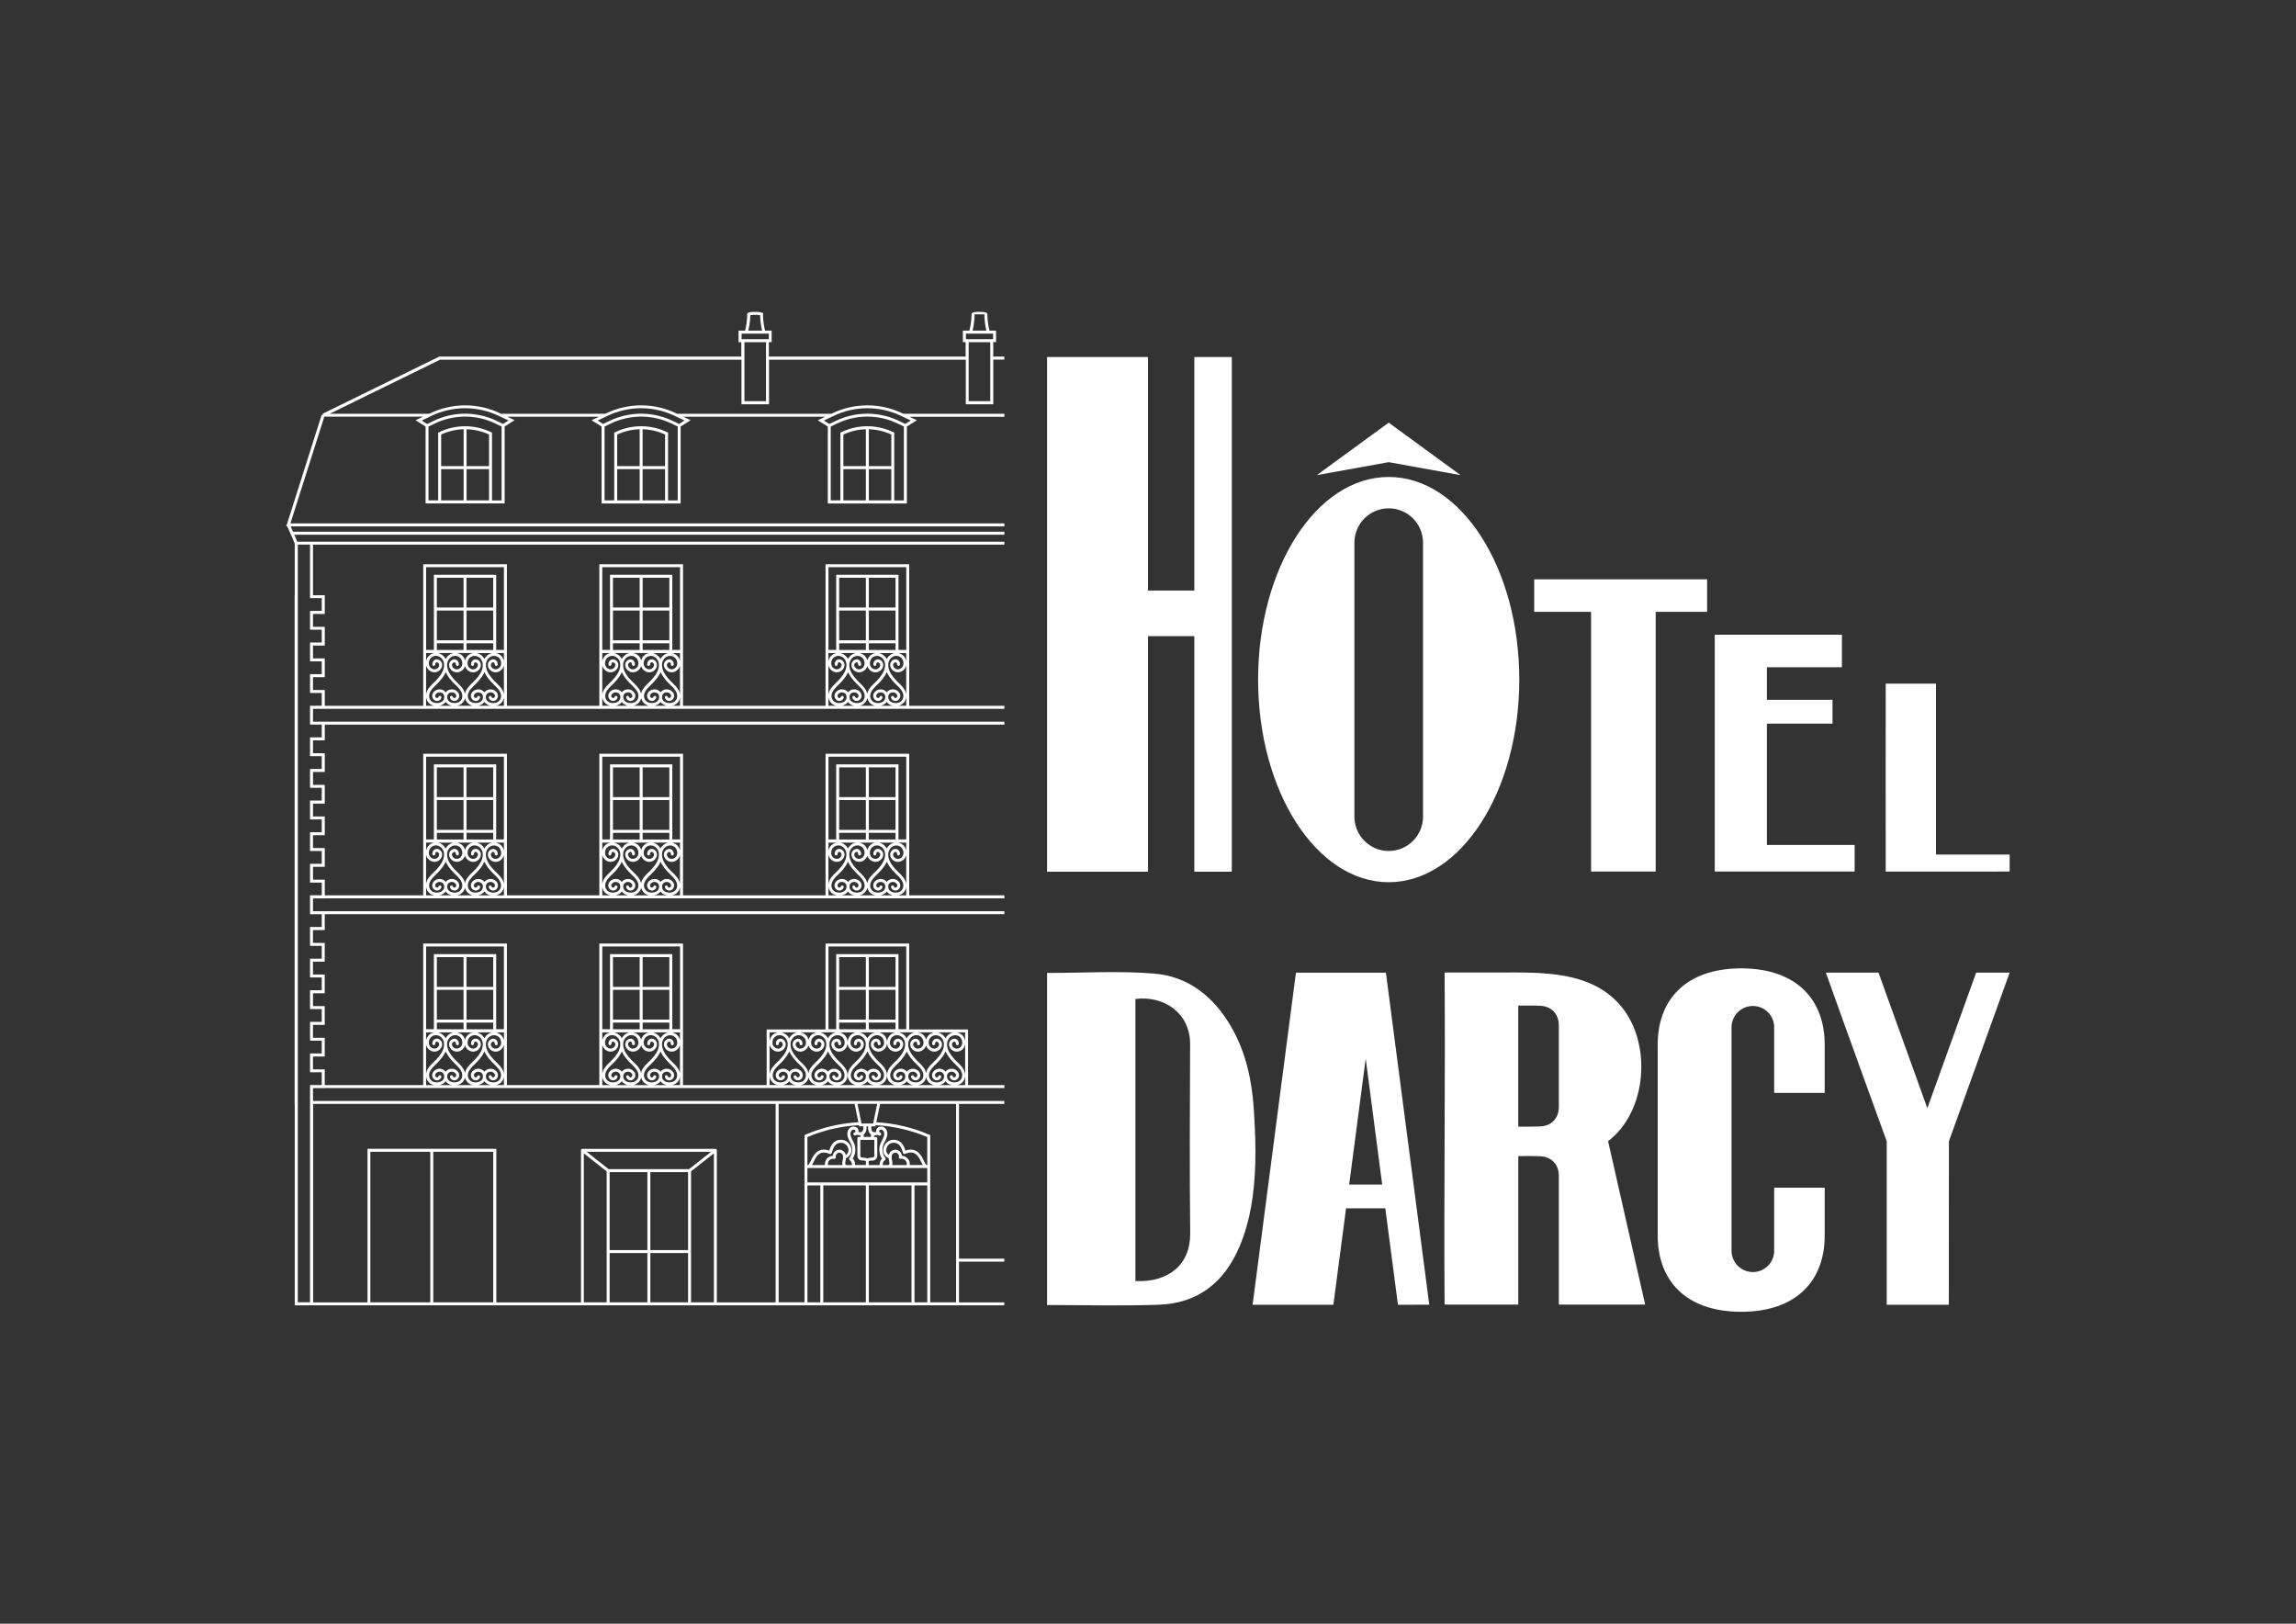 <?xml version="1.0" encoding="UTF-8"?>
<svg id="Calque_1" data-name="Calque 1" xmlns="http://www.w3.org/2000/svg" viewBox="0 0 841.89 595.28">
  <rect x="0" y="0" width="841.89" height="595.28" fill="#333333" stroke="none"/>
  <defs>
    <style>
      .cls-1 {
        fill: #fff;
      }
    </style>
  </defs>
  <path class="cls-1" d="M420.94,216.5h16.99v-85.61h13.74v188.69h-13.74v-86.36h-16.99v86.36h-37v-188.69h37v85.61Z"/>
  <path class="cls-1" d="M383.93,356.7c13.24,0,26.34-.82,39.3.23,12.72,1.04,22.04,8.72,28.33,19.7,5.37,9.38,7.55,19.75,8.21,30.42.4,6.54.72,13.12.51,19.67-.34,10.43-1.69,20.73-5.85,30.46-5.56,13-15.21,20.63-29.43,21.15-13.6.5-27.23.11-41.06.11v-121.75ZM416.33,469.65c12.17.58,20.21-6.06,20.09-17.5-.24-23.11-.13-46.23-.03-69.35.05-11.33-9.48-17.87-20.06-16.57v103.42Z"/>
  <path class="cls-1" d="M508.17,356.6h-32.98c-5.25,40.27-10.63,81.44-15.89,121.75h29.62l4.65-35.35h14.39s3.52,26.9,4.63,35.35c3.73,0,11.49-.02,11.49-.02l-15.9-121.72ZM494.71,434.28l6.06-46.19,6.05,46.19h-12.1Z"/>
  <path class="cls-1" d="M714.59,478.34h-22.77v-59.92s-16.34-44.94-22.31-61.83h19.3l17.9,49.69,17.9-49.69h12.28l-22.27,61.83s-.03,58.64-.03,59.92Z"/>
  <path class="cls-1" d="M557.52,368.79h-.21v-.05c.07.01.14.03.21.05Z"/>
  <path class="cls-1" d="M509.2,174.86c-26.44,0-47.88,33.25-47.88,74.28s21.44,74.29,47.88,74.29,47.89-33.26,47.89-74.29-21.44-74.28-47.89-74.28ZM521.79,299.4c0,6.94-5.63,12.58-12.58,12.58s-12.58-5.64-12.58-12.58v-100.46c0-6.95,5.63-12.58,12.58-12.58,3.48,0,6.62,1.41,8.89,3.69,2.28,2.28,3.69,5.42,3.69,8.89v100.46Z"/>
  <path class="cls-1" d="M607.1,319.52h-23.69v-95.21h-20.85v-11.92h63.4v11.92h-18.86v95.21Z"/>
  <path class="cls-1" d="M647.88,244.62v11.95h24.06v8.72h-24.06v44.47h32.17v9.75h-51.29v-86.81h46.63v11.92h-27.52Z"/>
  <path class="cls-1" d="M709.87,313.29h27.02v6.21c-.84.09-45.44.03-45.44.03,0,0-.05-67.86,0-68.9h18.43v62.67Z"/>
  <g>
    <polygon class="cls-1" points="535.55 174.19 509.22 169.44 509.19 169.44 482.85 174.19 509.19 154.96 509.21 154.95 509.22 154.96 535.55 174.19"/>
    <polygon class="cls-1" points="509.22 154.94 509.22 154.96 509.21 154.95 509.22 154.94"/>
    <polygon class="cls-1" points="509.21 154.95 509.19 154.96 509.19 154.94 509.21 154.95"/>
  </g>
  <path class="cls-1" d="M669.07,400.68v-17.52c.1-16.21-9.85-28.1-30.61-28.15-20.76.05-30.72,11.94-30.62,28.15v69.64c-.09,16.21,9.86,28.1,30.62,28.13,20.76-.03,30.72-11.93,30.61-28.13v-17.37h-18.52v23.12c0,4.31-3.5,7.81-7.81,7.81s-7.82-3.5-7.82-7.81v-81.92c0-4.32,3.5-7.82,7.82-7.82,2.16,0,4.12.87,5.52,2.29,1.42,1.42,2.29,3.37,2.29,5.53v24.04h18.52Z"/>
  <path class="cls-1" d="M571.58,478.28h31.66l-13.59-59.91c14.36-10.93,16.13-35.85,4.76-49.47-10.97-13.13-29.22-12.37-44.74-12.37-1.29,0-19.97.03-19.97,0,.31,40.07-.3,81.79,0,121.75h27.02v-54.44c.07.01,5.81-.08,8.23.07.6.03,1.17.13,1.71.28,2.99.83,4.89,3.3,4.93,6.68v47.41ZM569.66,410.95c-1.15,1.16-2.78,1.9-4.72,2.01-2.42.14-8.16.06-8.23.07v-44.36c.07.01,5.81-.08,8.23.07.6.03,1.17.13,1.71.28,2.99.83,4.89,3.3,4.93,6.68v30.3c-.02,2.02-.72,3.73-1.92,4.95Z"/>
  <path class="cls-1" d="M364.2,148.17v-16.35h4.07v-1.09h-4.07v-5.29h1.03v-4.24h-2.42c-.84-3.32-.75-5.92-.74-5.94h-.01s0-.02,0-.03c0-.62-.76-.73-1.16-.79-.47-.07-1.09-.11-1.76-.11-1.09,0-2.91,0-2.91.9v.03s0,.1,0,.28c0,.76-.07,2.97-.76,5.66h-2.41v4.24h1.02v5.29h-72.15v-5.29h1.02v-4.24h-2.42c-.84-3.32-.74-5.92-.74-5.94l.02-.57h-.34c-.26-.16-.61-.21-.84-.24-.47-.07-1.09-.11-1.75-.11-1.09,0-2.91,0-2.91.9v.03s.1,2.62-.74,5.94h-2.42v4.24h1.02v5.29h-110.77l-42.81,20.98.24.49-.52-.17-13,40.93h.39l2.72,6.27v18.96h-.04v186.53h.04v73.83h260.17v-1.09h-16.61v-14.93h16.61v-1.09h-16.61v-56.73h16.61v-1.09H114.77v-4.7h4.3v-.02h249.21v-1.09h-13.32v-20.41h-21.58v-31.5h-30.69v31.5h-21.58v20.41h-30.67v-51.91h-30.69v51.91h-33.89v-51.91h-30.69v51.91h-36.1v-5.77h-4.31v-4.72h4.31v-6.87h-4.31v-4.72h4.31v-6.87h-4.31v-4.72h4.31v-6.87h-4.31v-4.72h4.31v-6.87h-4.31v-4.72h4.31v-5.82h249.21v-1.09H114.77v-4.68h4.3v-.04h249.21v-1.09h-34.89v-51.91h-30.69v51.91h-52.25v-51.91h-30.69v51.91h-33.89v-51.91h-30.69v51.91h-36.1v-5.74h-4.31v-4.72h4.31v-6.87h-4.31v-4.72h4.31v-6.87h-4.31v-4.72h4.31v-6.87h-4.31v-4.72h4.31v-6.87h-4.31v-4.72h4.31v-5.77h249.21v-1.09H119.07s-4.3,0-4.3,0v-4.71h253.51v-1.09h-34.89v-51.91h-30.69v51.91h-52.25v-51.91h-30.69v51.91h-33.89v-51.91h-30.69v51.91h-36.1v-5.79h-4.31v-4.72h4.31v-6.87h-4.31v-4.72h4.31v-6.87h-4.31v-4.72h4.31v-6.87h-4.31v-18.53h253.51v-1.09H109.01l-1.11-2.56h260.38v-1.09H107.43l-.85-1.96h261.7v-1.09H106.49l12.43-39.13h36.18l-2.71,1.31,3.66,2.3v28.2h28.99v-28.21l3.66-2.31-2.69-1.28h33.63l-2.71,1.31,3.66,2.3v28.2h28.99v-28.21l3.67-2.31-2.69-1.28h52.02l-2.71,1.31,3.67,2.3v28.2h28.99v-28.21l3.67-2.31-2.69-1.28h34.77v-1.09h-37.05l-.39-.19c-3.97-1.9-8.4-2.9-12.8-2.9s-8.9,1.02-12.91,2.95l-.27.14h-56.56l-.39-.19c-3.97-1.9-8.4-2.9-12.8-2.9s-8.9,1.02-12.91,2.95l-.28.14h-38.17l-.39-.19c-3.97-1.9-8.4-2.9-12.8-2.9s-8.91,1.02-12.92,2.95l-.27.14h-36.48l40.47-19.83h110.52v16.35h10.1v-16.35h72.15v16.35h10.09ZM363.11,147.08h-7.92v-21.63h7.92v21.63ZM357.33,115.24h3.64c0,.28-.07,2.75.72,5.97h-5.07c.79-3.22.72-5.69.71-5.97ZM354.17,122.3h9.97v2.06h-9.97v-2.06ZM287.03,397.82c.21-.04.41-.09.61-.16.76-.26,1.36-.69,1.74-1.26.39.57.98,1.01,1.74,1.26.2.07.41.12.62.16h-4.72ZM291.48,396.63c-.44-.15-1.03-.46-1.32-1.06-.25-.51-.29-1.11-.11-1.61.1-.29.32-.67.81-.89.3-.14.64-.2.97-.17.51.04,1.04.36,1.29.79.17.28.19.57.07.86-.11.25-.37.43-.62.44h0c-.23,0-.47-.18-.52-.38-.07-.29-.37-.47-.66-.39-.29.08-.47.37-.39.67.18.68.86,1.19,1.58,1.19h.02c.68,0,1.32-.44,1.61-1.09.26-.61.22-1.27-.14-1.86-.43-.71-1.29-1.24-2.14-1.31-.52-.04-1.04.05-1.51.26-.4.19-.74.47-1.01.82-.26-.36-.6-.64-1.01-.82-.47-.21-.99-.31-1.51-.26-.85.06-1.71.59-2.14,1.31-.35.59-.4,1.24-.13,1.86.27.65.92,1.09,1.61,1.09h.01c.72,0,1.41-.51,1.58-1.19.07-.29-.1-.59-.39-.67-.29-.07-.59.1-.66.39-.06.21-.3.38-.53.38-.26,0-.51-.19-.62-.44-.12-.29-.1-.58.07-.86.26-.43.79-.74,1.3-.79.33-.03.67.04.97.17.48.22.71.61.81.89.17.49.13,1.09-.11,1.61-.3.61-.89.91-1.33,1.06-.84.29-1.89.24-2.61-.12-1.22-.61-1.7-2.02-1.18-3.43.4-1.08,1.36-2.01,2.28-2.9.34-.33.67-.65.97-.97.91-.99,1.84-2.09,2.5-3.46.05-.09.09-.19.13-.29.04.09.09.19.13.29.66,1.37,1.59,2.47,2.5,3.46.31.32.63.64.98.97.92.89,1.87,1.82,2.27,2.9.52,1.41.04,2.82-1.17,3.43-.72.36-1.77.41-2.62.12ZM293.56,397.82c.37-.07.71-.18,1.02-.34,1.02-.51,1.69-1.42,1.91-2.47.22,1.06.88,1.96,1.91,2.47.31.16.66.27,1.02.34h-5.85ZM301.23,397.82c.21-.04.42-.09.61-.16.76-.26,1.36-.69,1.74-1.26.39.57.99,1.01,1.75,1.26.19.07.4.12.61.16h-4.72ZM305.68,396.63c-.44-.15-1.02-.46-1.32-1.06-.25-.51-.29-1.11-.11-1.61.1-.29.32-.67.81-.89.29-.14.64-.2.97-.17.51.04,1.04.36,1.29.79.17.28.19.57.07.86-.11.25-.37.43-.62.44-.22,0-.47-.18-.53-.38-.07-.29-.37-.47-.66-.39-.29.08-.47.37-.39.67.17.68.85,1.19,1.57,1.19h.02c.68,0,1.32-.44,1.61-1.09.27-.61.22-1.27-.13-1.86-.43-.71-1.29-1.24-2.14-1.31-.52-.04-1.04.05-1.51.26-.41.19-.75.47-1.01.82-.26-.36-.6-.64-1.01-.82-.47-.21-.99-.31-1.51-.26-.85.06-1.71.59-2.14,1.31-.35.59-.4,1.24-.13,1.86.28.65.92,1.09,1.61,1.09.74,0,1.42-.51,1.59-1.19.07-.29-.09-.59-.39-.67-.29-.07-.59.1-.66.39-.06.21-.31.39-.53.38-.25,0-.51-.19-.62-.44-.12-.29-.11-.58.06-.86.26-.43.79-.74,1.3-.79.33-.03.67.04.97.17.49.22.71.61.81.89.17.49.13,1.09-.11,1.61-.3.61-.89.91-1.33,1.06-.84.29-1.89.24-2.61-.12-1.21-.61-1.7-2.02-1.17-3.42.4-1.08,1.35-2.01,2.27-2.9.34-.33.67-.65.97-.97.91-.99,1.84-2.09,2.5-3.46.05-.09.09-.19.13-.29.04.09.09.19.13.29.66,1.37,1.59,2.47,2.51,3.46.3.32.62.64.97.97.92.89,1.87,1.82,2.27,2.9.52,1.41.04,2.82-1.17,3.42-.72.36-1.77.41-2.62.12ZM307.76,397.82c.37-.07.72-.18,1.02-.34,1.72-.87,2.43-2.83,1.71-4.78-.49-1.31-1.58-2.37-2.54-3.3-.34-.32-.65-.63-.94-.93-.85-.92-1.72-1.95-2.31-3.19-.61-1.28-.74-2.63-.35-3.71.36-.96,1.15-1.72,2.07-1.97.92-.24,1.93.03,2.57.71.68.71.92,1.85.59,2.76-.24.67-.82,1.18-1.5,1.34-.62.14-1.21-.03-1.67-.47-.31-.3-.59-.84-.46-1.31.07-.28.27-.53.52-.66.18-.09.39-.11.54-.05.22.09.38.41.36.71-.02.3.21.56.51.57.31.02.56-.21.57-.51.04-.77-.38-1.5-1.03-1.77-.45-.19-.97-.16-1.44.08-.53.26-.94.77-1.09,1.36-.2.79.09,1.71.76,2.36.72.7,1.7.98,2.67.76,1.04-.24,1.91-1.01,2.27-2.03.11-.3.17-.62.2-.95.02.32.09.65.19.95.37,1.02,1.24,1.79,2.27,2.03.98.23,1.96-.06,2.67-.76.66-.65.96-1.57.76-2.36-.15-.58-.56-1.09-1.09-1.36-.47-.24-1-.27-1.44-.09-.65.27-1.07,1-1.03,1.77.01.3.26.53.57.51.3-.02.53-.27.52-.57-.02-.3.14-.61.36-.71.14-.06.35-.04.54.05.25.12.45.37.52.66.12.47-.16,1.01-.46,1.31-.46.45-1.06.62-1.67.47-.67-.16-1.25-.67-1.49-1.34-.33-.91-.09-2.05.59-2.76.65-.67,1.66-.96,2.58-.71.92.25,1.72,1.01,2.07,1.97.39,1.07.27,2.42-.34,3.71-.59,1.24-1.46,2.27-2.32,3.19-.28.3-.6.61-.93.93-.96.93-2.06,1.99-2.54,3.3-.72,1.95-.02,3.91,1.71,4.78.31.16.66.27,1.02.34h-6.1ZM328.37,362.89v10.92h-9.79v-10.92h9.79ZM318.58,361.81v-10.92h9.79v10.92h-9.79ZM328.37,374.9v2.44h-9.79v-2.44h9.79ZM328.31,378.49c-.77.14-1.49.51-2.02,1.07-.61.64-.96,1.51-1.02,2.39-.06-.89-.42-1.76-1.02-2.39-.54-.56-1.26-.93-2.02-1.07h6.09ZM320.89,378.49c-.1.02-.19.04-.29.06-1.07.29-2.01,1.07-2.56,2.09-.55-1.02-1.49-1.8-2.56-2.09-.1-.03-.19-.04-.29-.06h5.7ZM317.49,361.81h-9.79v-10.92h9.79v10.92ZM317.49,362.89v10.92h-9.79v-10.92h9.79ZM317.49,374.9v2.44h-9.79v-2.44h9.79ZM313.86,378.49c-.77.14-1.48.51-2.02,1.07-.6.64-.96,1.51-1.02,2.39-.06-.88-.42-1.76-1.02-2.39-.54-.56-1.26-.93-2.02-1.07h6.09ZM315.68,397.82c.21-.04.41-.09.61-.16.76-.26,1.36-.69,1.74-1.26.39.57.98,1.01,1.74,1.26.2.07.41.12.61.16h-4.71ZM320.13,396.63c-.44-.15-1.03-.46-1.32-1.06-.25-.51-.29-1.11-.11-1.61.1-.29.32-.67.81-.89.29-.14.64-.2.97-.17.51.04,1.04.36,1.29.79.17.28.19.57.07.86-.11.25-.37.43-.62.44h0c-.23,0-.47-.18-.52-.38-.07-.29-.37-.47-.67-.39-.29.08-.46.37-.39.67.18.68.86,1.19,1.58,1.19h.02c.68,0,1.32-.44,1.61-1.09.26-.61.22-1.27-.14-1.86-.43-.71-1.29-1.24-2.14-1.31-.52-.04-1.04.05-1.51.26-.4.19-.74.47-1.01.82-.26-.36-.6-.64-1.01-.82-.47-.21-.99-.31-1.51-.26-.85.06-1.71.59-2.14,1.31-.35.59-.4,1.24-.13,1.86.27.65.92,1.09,1.61,1.09h.01c.72,0,1.4-.51,1.58-1.19.07-.29-.1-.59-.39-.67-.29-.07-.59.1-.67.39-.05.21-.29.38-.52.38h0c-.25,0-.51-.19-.62-.44-.12-.29-.1-.58.07-.86.26-.43.79-.74,1.29-.79.33-.03.68.04.97.17.48.22.71.61.81.89.18.49.14,1.09-.11,1.61-.29.61-.88.91-1.32,1.06-.84.29-1.9.24-2.61-.12-1.22-.61-1.7-2.02-1.18-3.43.4-1.08,1.36-2.01,2.28-2.9.34-.33.67-.65.97-.97.91-.99,1.84-2.09,2.5-3.46.04-.09.09-.19.13-.29.04.09.09.19.13.29.66,1.37,1.59,2.47,2.5,3.46.31.32.63.64.97.97.92.89,1.88,1.82,2.28,2.9.52,1.41.04,2.82-1.18,3.42-.71.36-1.76.41-2.61.12ZM322.21,397.82c.37-.07.71-.18,1.02-.34,1.72-.87,2.43-2.83,1.71-4.78-.49-1.31-1.57-2.37-2.54-3.3-.33-.32-.65-.63-.93-.93-.85-.92-1.72-1.95-2.32-3.19-.61-1.28-.74-2.63-.34-3.71.35-.96,1.14-1.72,2.07-1.97.92-.25,1.92.03,2.57.71.67.71.92,1.85.59,2.76-.24.67-.82,1.18-1.49,1.34-.62.14-1.21-.03-1.67-.47-.31-.3-.59-.84-.47-1.31.07-.28.27-.53.52-.66.19-.09.39-.11.54-.05.22.09.37.41.36.71-.02.3.21.56.51.57.3.02.56-.21.57-.51.04-.77-.38-1.5-1.03-1.77-.44-.19-.97-.16-1.44.08-.53.26-.94.77-1.09,1.36-.2.79.1,1.71.76,2.36.72.7,1.69.98,2.67.76,1.03-.24,1.91-1.01,2.27-2.03.11-.3.17-.62.19-.95.03.32.09.65.2.95.37,1.02,1.24,1.79,2.27,2.03.98.23,1.96-.06,2.67-.76.66-.65.96-1.57.76-2.36-.14-.58-.55-1.09-1.09-1.36-.47-.24-.99-.27-1.44-.09-.66.27-1.08,1-1.04,1.77.02.3.27.53.57.51.3-.02.53-.27.51-.57-.02-.3.14-.61.36-.71.15-.06.36-.04.54.05.25.12.45.37.52.66.12.47-.16,1.01-.47,1.31-.46.45-1.05.62-1.67.47-.68-.16-1.25-.67-1.49-1.34-.33-.91-.09-2.05.59-2.76.64-.67,1.66-.96,2.57-.71.92.25,1.72,1.01,2.07,1.97.39,1.07.26,2.42-.35,3.71-.59,1.24-1.46,2.27-2.31,3.19-.29.3-.6.61-.94.93-.96.93-2.06,1.99-2.54,3.3-.72,1.95-.02,3.91,1.71,4.78.31.16.66.27,1.02.34h-6.1ZM330.13,397.82c.21-.04.42-.09.62-.16.76-.26,1.35-.69,1.74-1.26.39.57.98,1.01,1.74,1.26.19.07.41.12.61.16h-4.72ZM334.58,396.63c-.44-.15-1.03-.46-1.33-1.06-.24-.51-.29-1.11-.11-1.61.11-.29.32-.67.81-.89.29-.14.64-.2.97-.17.51.04,1.04.36,1.3.79.17.28.19.57.06.86-.11.25-.37.43-.62.44-.22,0-.47-.18-.53-.38-.07-.29-.37-.47-.66-.39-.29.08-.46.37-.39.67.17.68.86,1.19,1.58,1.19h.01c.68,0,1.32-.44,1.61-1.09.27-.61.22-1.27-.13-1.86-.43-.71-1.29-1.24-2.14-1.31-.52-.04-1.04.05-1.51.26-.41.19-.75.47-1.01.82-.26-.36-.61-.64-1.01-.82-.46-.21-.99-.31-1.51-.26-.85.06-1.71.59-2.14,1.31-.35.59-.39,1.24-.13,1.86.28.65.92,1.09,1.61,1.09.74,0,1.42-.51,1.6-1.19.07-.29-.1-.59-.39-.67-.29-.07-.59.1-.66.39-.06.21-.31.39-.53.38-.25,0-.51-.19-.62-.44-.12-.29-.11-.58.07-.86.25-.43.79-.74,1.29-.79.33-.03.67.04.97.17.48.22.71.61.81.89.17.49.14,1.09-.11,1.61-.29.61-.89.91-1.32,1.06-.85.29-1.9.24-2.62-.12-1.21-.61-1.7-2.02-1.17-3.42.4-1.08,1.36-2.01,2.27-2.9.35-.33.67-.65.97-.97.91-.99,1.85-2.09,2.51-3.46.04-.09.09-.19.13-.29.04.09.08.19.13.29.66,1.37,1.59,2.47,2.5,3.46.3.32.63.64.97.97.92.89,1.87,1.82,2.27,2.9.52,1.41.04,2.82-1.17,3.42-.72.36-1.77.41-2.61.12ZM336.66,397.82c.36-.07.71-.18,1.02-.34,1.02-.51,1.69-1.42,1.91-2.47.22,1.06.88,1.96,1.91,2.47.31.16.66.27,1.02.34h-5.85ZM344.34,397.82c.21-.04.41-.09.61-.16.76-.26,1.36-.69,1.74-1.26.39.57.98,1.01,1.74,1.26.2.07.41.12.61.16h-4.71ZM348.79,396.63c-.44-.15-1.03-.46-1.33-1.06-.24-.51-.29-1.11-.11-1.61.1-.29.32-.67.81-.89.29-.14.64-.2.97-.17.51.04,1.04.36,1.29.79.17.28.19.57.07.86-.11.25-.37.43-.62.44h0c-.23,0-.47-.18-.52-.38-.08-.29-.37-.47-.67-.39-.29.08-.46.37-.39.67.17.68.86,1.19,1.58,1.19h.01c.68,0,1.33-.44,1.61-1.09.27-.61.22-1.27-.13-1.86-.43-.71-1.29-1.24-2.14-1.31-.52-.04-1.04.05-1.51.26-.41.19-.74.47-1.01.82-.26-.36-.61-.64-1.01-.82-.47-.21-.99-.31-1.51-.26-.86.06-1.71.59-2.14,1.31-.36.59-.4,1.24-.14,1.86.28.65.92,1.09,1.61,1.09h.02c.72,0,1.4-.51,1.58-1.19.07-.29-.1-.59-.39-.67-.29-.07-.59.1-.66.39-.05.21-.29.38-.52.38h0c-.25,0-.51-.19-.62-.44-.12-.29-.1-.58.07-.86.26-.43.79-.74,1.29-.79.33-.03.68.04.97.17.48.22.71.61.81.89.18.49.14,1.09-.11,1.61-.29.61-.88.91-1.32,1.06-.85.29-1.9.24-2.61-.12-1.22-.61-1.7-2.02-1.18-3.43.4-1.08,1.36-2.01,2.28-2.9.34-.33.67-.65.97-.97.91-.99,1.84-2.09,2.5-3.46.04-.09.09-.19.13-.29.04.09.09.19.13.29.66,1.37,1.59,2.47,2.5,3.46.31.32.63.64.97.97.92.89,1.88,1.82,2.28,2.9.52,1.41.04,2.82-1.18,3.42-.71.36-1.77.41-2.61.12ZM353.89,378.48v3.15c-.12-.77-.46-1.52-.99-2.07-.55-.57-1.27-.94-2.05-1.07h3.04ZM352.11,380.31c.67.71.92,1.85.59,2.76-.24.67-.82,1.18-1.49,1.34-.62.14-1.21-.03-1.67-.47-.31-.3-.58-.84-.46-1.31.07-.28.27-.53.52-.66.19-.09.39-.11.54-.05.22.09.38.41.36.71-.01.3.22.56.52.57s.56-.21.57-.51c.04-.77-.38-1.5-1.03-1.77-.44-.19-.97-.16-1.44.08-.53.26-.94.77-1.09,1.36-.2.79.1,1.71.76,2.36.72.7,1.69.98,2.67.76,1.04-.24,1.91-1.01,2.28-2.03.07-.21.12-.42.16-.64v15.02h-3.02c.36-.07.71-.18,1.02-.34,1.73-.87,2.43-2.83,1.71-4.78-.49-1.31-1.58-2.37-2.54-3.3-.33-.32-.65-.63-.93-.93-.86-.92-1.72-1.95-2.32-3.19-.61-1.28-.74-2.63-.34-3.71.35-.96,1.14-1.72,2.07-1.97.92-.25,1.93.03,2.58.71ZM349.57,378.48c-.11.02-.21.04-.32.07-1.07.29-2.01,1.07-2.56,2.09-.55-1.02-1.49-1.8-2.56-2.09-.11-.03-.21-.05-.32-.07h5.75ZM342.54,378.48c-.77.13-1.5.51-2.05,1.07-.43.46-.74,1.04-.9,1.65-.16-.61-.46-1.19-.9-1.65-.54-.57-1.27-.94-2.05-1.07h5.9ZM337.9,380.31c.68.71.92,1.85.59,2.76-.24.67-.82,1.18-1.49,1.34-.62.14-1.22-.03-1.67-.47-.31-.3-.58-.84-.46-1.31.07-.28.27-.53.52-.66.18-.09.39-.11.54-.05.22.09.38.41.36.71-.01.3.21.56.51.57.31.02.56-.21.57-.51.04-.77-.38-1.5-1.03-1.77-.44-.19-.97-.16-1.44.08-.53.26-.94.77-1.09,1.36-.2.79.1,1.71.76,2.36.72.7,1.7.98,2.67.76,1.04-.24,1.91-1.01,2.27-2.03.03-.07.06-.15.07-.23.03.08.05.16.07.23.37,1.02,1.24,1.79,2.27,2.03.98.23,1.96-.06,2.67-.76.66-.65.96-1.57.76-2.36-.15-.58-.56-1.09-1.09-1.36-.47-.24-1-.27-1.44-.09-.65.27-1.07,1-1.03,1.77.01.3.27.53.57.51.3-.02.53-.27.51-.57-.01-.3.14-.61.36-.71.15-.06.36-.04.54.05.25.12.45.37.52.66.12.47-.16,1.01-.47,1.31-.46.45-1.05.62-1.67.47-.68-.16-1.25-.67-1.49-1.34-.33-.91-.09-2.05.59-2.76.65-.67,1.66-.96,2.57-.71.93.25,1.72,1.01,2.07,1.97.39,1.07.27,2.42-.34,3.71-.59,1.24-1.47,2.27-2.32,3.19-.28.3-.6.61-.93.93-.97.93-2.06,1.99-2.54,3.3-.09.23-.15.47-.2.7-.04-.23-.11-.47-.19-.7-.49-1.31-1.58-2.37-2.54-3.3-.34-.32-.65-.63-.93-.93-.86-.92-1.72-1.95-2.32-3.19-.61-1.28-.74-2.63-.34-3.71.35-.96,1.14-1.72,2.07-1.97.92-.24,1.93.03,2.57.71ZM335.36,378.48c-.11.02-.21.04-.32.07-1.07.29-2.01,1.07-2.56,2.09-.55-1.02-1.49-1.8-2.56-2.09-.1-.03-.21-.05-.32-.07h5.75ZM303.78,346.99h28.52v30.34h-2.84v-27.53h-22.84v27.53h-2.84v-30.34ZM306.47,378.48c-.11.02-.21.04-.32.07-1.07.29-2.01,1.07-2.56,2.09-.54-1.02-1.48-1.8-2.56-2.09-.11-.03-.21-.05-.32-.07h5.75ZM299.44,378.48c-.77.13-1.51.51-2.05,1.07-.44.46-.74,1.04-.9,1.65-.16-.61-.47-1.19-.9-1.65-.54-.57-1.27-.94-2.05-1.07h5.9ZM294.8,380.31c.67.71.92,1.85.59,2.76-.24.67-.81,1.18-1.49,1.34-.62.14-1.21-.03-1.67-.47-.31-.3-.59-.84-.47-1.31.07-.28.27-.53.52-.66.19-.09.39-.11.54-.05.22.09.37.41.36.71-.02.3.21.56.51.57.3.02.56-.21.57-.51.04-.77-.38-1.5-1.04-1.77-.44-.19-.97-.16-1.44.08-.53.26-.94.77-1.09,1.36-.2.79.1,1.71.76,2.36.72.7,1.69.98,2.67.76,1.03-.24,1.91-1.01,2.27-2.03.02-.07.05-.15.07-.23.02.08.04.16.07.23.37,1.02,1.24,1.79,2.27,2.03.98.23,1.95-.06,2.67-.76.66-.65.96-1.57.76-2.36-.15-.58-.56-1.09-1.09-1.36-.47-.24-.99-.27-1.44-.09-.65.27-1.07,1-1.03,1.77.02.3.27.53.57.51.3-.02.53-.27.51-.57-.02-.3.14-.61.36-.71.15-.06.36-.04.54.05.25.12.45.37.52.66.12.47-.16,1.01-.46,1.31-.46.45-1.05.62-1.67.47-.68-.16-1.26-.67-1.5-1.34-.33-.91-.09-2.05.59-2.76.64-.67,1.66-.96,2.57-.71.92.25,1.72,1.01,2.07,1.97.39,1.07.26,2.42-.35,3.71-.59,1.24-1.46,2.27-2.32,3.19-.28.3-.59.61-.93.93-.96.93-2.06,1.99-2.54,3.3-.08.23-.15.47-.19.7-.05-.23-.11-.47-.2-.7-.49-1.31-1.57-2.37-2.54-3.3-.34-.32-.66-.63-.94-.93-.85-.92-1.72-1.95-2.32-3.19-.61-1.28-.74-2.63-.34-3.71.35-.96,1.15-1.72,2.07-1.97.92-.24,1.92.03,2.57.71ZM292.26,378.48c-.11.02-.22.04-.32.07-1.07.29-2.01,1.07-2.56,2.09-.54-1.02-1.48-1.8-2.56-2.09-.11-.03-.21-.05-.32-.07h5.75ZM282.19,378.48h3.04c-.77.13-1.5.51-2.05,1.07-.52.56-.87,1.3-.99,2.07v-3.14ZM282.19,382.8c.04.22.09.44.16.64.37,1.02,1.24,1.79,2.28,2.03.97.23,1.95-.06,2.67-.76.66-.65.96-1.57.76-2.36-.15-.58-.56-1.09-1.09-1.36-.47-.24-1-.27-1.44-.09-.65.27-1.07,1-1.03,1.77.01.3.27.53.57.51.3-.02.52-.27.51-.57-.02-.3.14-.61.36-.71.14-.06.36-.04.54.05.25.12.45.37.52.66.12.47-.16,1.01-.46,1.31-.46.45-1.06.62-1.67.47-.67-.16-1.25-.67-1.49-1.34-.33-.91-.09-2.05.59-2.76.64-.67,1.66-.96,2.57-.71.92.25,1.72,1.01,2.07,1.97.39,1.07.27,2.42-.34,3.71-.59,1.24-1.46,2.27-2.32,3.19-.28.3-.6.61-.93.93-.96.93-2.06,1.99-2.54,3.3-.72,1.95-.02,3.91,1.71,4.78.31.16.66.27,1.02.34h-3.02v-15.02ZM225.64,397.82c.21-.04.41-.09.61-.16.76-.26,1.36-.69,1.74-1.26.39.57.98,1.01,1.74,1.26.2.07.41.12.62.16h-4.72ZM230.08,396.63c-.44-.15-1.03-.46-1.32-1.06-.25-.51-.29-1.11-.11-1.61.1-.29.32-.67.81-.89.3-.14.64-.2.97-.17.51.04,1.04.36,1.29.79.17.28.19.57.07.86-.11.25-.37.43-.62.44h0c-.23,0-.47-.18-.52-.38-.07-.29-.37-.47-.66-.39-.29.08-.47.37-.39.67.18.68.86,1.19,1.58,1.19h.02c.68,0,1.32-.44,1.61-1.09.26-.61.22-1.27-.14-1.86-.42-.71-1.29-1.24-2.14-1.31-.52-.04-1.05.05-1.52.26-.4.19-.74.47-1.01.82-.26-.36-.6-.64-1.01-.82-.47-.21-.99-.31-1.51-.26-.85.06-1.71.59-2.14,1.31-.35.59-.4,1.24-.13,1.86.27.65.92,1.09,1.61,1.09.72,0,1.41-.51,1.59-1.19.07-.29-.1-.59-.39-.67-.29-.07-.59.1-.66.39-.06.21-.31.39-.53.38-.26,0-.51-.19-.62-.44-.12-.29-.1-.58.07-.86.26-.43.79-.74,1.3-.79.33-.03.67.04.97.17.49.22.71.61.81.89.17.49.13,1.09-.11,1.61-.3.61-.89.91-1.33,1.06-.84.29-1.89.24-2.61-.12-1.22-.61-1.7-2.02-1.17-3.42.4-1.08,1.35-2.01,2.27-2.9.34-.33.67-.65.97-.97.91-.99,1.84-2.09,2.5-3.46.05-.09.09-.19.13-.29.04.09.09.19.13.29.66,1.37,1.59,2.47,2.5,3.46.31.32.63.64.98.97.92.89,1.87,1.82,2.27,2.9.52,1.41.04,2.82-1.17,3.42-.72.36-1.77.41-2.62.12ZM245.43,362.89v10.92h-9.79v-10.92h9.79ZM235.64,361.81v-10.92h9.79v10.92h-9.79ZM245.43,374.9v2.44h-9.79v-2.44h9.79ZM231.84,380.91c-.44-.19-.97-.16-1.44.08-.53.26-.94.77-1.08,1.36-.2.79.09,1.71.76,2.36.72.7,1.69.98,2.67.76,1.04-.24,1.91-1.01,2.27-2.03.02-.07.05-.15.07-.23.02.08.04.16.07.23.37,1.02,1.24,1.79,2.27,2.03.98.23,1.95-.06,2.67-.76.66-.65.96-1.57.76-2.36-.15-.58-.55-1.09-1.09-1.36-.47-.24-.99-.27-1.44-.09-.65.27-1.07,1-1.03,1.77.02.3.27.53.57.51.3-.02.53-.27.51-.57-.02-.3.14-.61.36-.71.15-.06.36-.04.54.05.25.12.45.37.52.66.12.47-.16,1.01-.46,1.31-.46.45-1.05.62-1.67.47-.68-.16-1.26-.67-1.5-1.34-.33-.91-.09-2.05.59-2.76.64-.67,1.66-.96,2.57-.71.92.25,1.72,1.01,2.07,1.97.39,1.07.26,2.42-.35,3.71-.59,1.24-1.46,2.27-2.31,3.19-.29.3-.6.61-.94.93-.96.93-2.06,1.99-2.54,3.3-.08.23-.15.47-.19.7-.05-.23-.11-.47-.2-.7-.49-1.31-1.57-2.37-2.54-3.3-.34-.32-.66-.63-.94-.93-.85-.92-1.72-1.95-2.32-3.19-.61-1.28-.74-2.63-.34-3.71.36-.96,1.15-1.72,2.07-1.97.92-.24,1.93.03,2.57.71.67.71.92,1.85.59,2.76-.24.67-.81,1.18-1.49,1.34-.62.14-1.21-.03-1.67-.47-.31-.3-.59-.84-.47-1.31.07-.28.27-.53.52-.66.18-.09.39-.11.54-.05.22.09.38.41.36.71-.02.3.21.56.51.57.3.02.56-.21.57-.51.04-.77-.38-1.5-1.04-1.77ZM239.64,378.55c-.09-.03-.19-.04-.29-.06h5.69c-.09.02-.19.04-.29.06-1.07.29-2.01,1.07-2.56,2.09-.54-1.02-1.48-1.8-2.56-2.09ZM238.01,378.49c-.76.14-1.48.51-2.02,1.07-.44.46-.74,1.04-.9,1.65-.16-.61-.47-1.19-.9-1.65-.54-.56-1.26-.93-2.02-1.07h5.84ZM234.55,361.81h-9.79v-10.92h9.79v10.92ZM234.55,362.89v10.92h-9.79v-10.92h9.79ZM234.55,374.9v2.44h-9.79v-2.44h9.79ZM230.84,378.49c-.1.02-.19.04-.29.06-1.07.29-2.01,1.07-2.56,2.09-.54-1.02-1.48-1.8-2.56-2.09-.09-.03-.19-.04-.29-.06h5.7ZM232.17,397.82c.37-.07.71-.18,1.02-.34,1.02-.51,1.69-1.42,1.91-2.47.22,1.06.88,1.96,1.91,2.47.31.16.66.27,1.02.34h-5.86ZM239.84,397.82c.21-.04.42-.09.61-.16.76-.26,1.36-.69,1.75-1.26.39.57.98,1.01,1.74,1.26.19.07.4.12.61.16h-4.72ZM244.29,396.63c-.44-.15-1.02-.46-1.32-1.06-.24-.51-.29-1.11-.11-1.61.1-.29.32-.67.81-.89.29-.14.64-.2.97-.17.51.04,1.04.36,1.3.79.17.28.19.57.06.86-.11.25-.37.43-.62.44-.23,0-.47-.18-.53-.38-.07-.29-.37-.47-.66-.39-.29.08-.47.37-.39.67.17.68.86,1.19,1.58,1.19h.01c.68,0,1.32-.44,1.61-1.09.27-.61.22-1.27-.13-1.86-.43-.71-1.29-1.24-2.14-1.31-.52-.04-1.04.05-1.51.26-.41.19-.75.47-1.01.82-.26-.36-.6-.64-1.01-.82-.47-.21-.99-.31-1.51-.26-.85.06-1.71.59-2.14,1.31-.35.59-.4,1.24-.13,1.86.28.65.92,1.09,1.61,1.09h.02c.72,0,1.4-.51,1.57-1.19.07-.29-.09-.59-.39-.67-.29-.07-.59.1-.66.39-.06.21-.31.39-.53.38-.25,0-.51-.19-.62-.44-.12-.29-.11-.58.06-.86.26-.43.79-.74,1.3-.79.33-.03.67.04.97.17.49.22.71.61.81.89.17.49.13,1.09-.11,1.61-.3.61-.89.91-1.32,1.06-.85.29-1.9.24-2.62-.12-1.21-.61-1.7-2.02-1.17-3.43.4-1.08,1.35-2.01,2.27-2.9.35-.33.67-.65.97-.97.91-.99,1.85-2.09,2.5-3.46.05-.09.09-.19.13-.29.04.09.09.19.14.29.65,1.37,1.59,2.47,2.5,3.46.3.32.62.64.97.97.92.89,1.87,1.82,2.27,2.9.52,1.41.04,2.82-1.17,3.42-.72.36-1.77.41-2.62.12ZM249.35,397.82h-2.99c.37-.07.72-.18,1.02-.34,1.13-.57,1.82-1.61,1.96-2.8v3.14ZM249.35,393.74c-.04-.34-.12-.69-.25-1.04-.49-1.31-1.58-2.37-2.54-3.3-.34-.32-.65-.63-.94-.93-.85-.92-1.72-1.95-2.31-3.19-.61-1.28-.74-2.63-.35-3.71.36-.96,1.15-1.72,2.07-1.97.92-.25,1.93.03,2.57.71.68.71.92,1.85.59,2.76-.24.67-.82,1.18-1.5,1.34-.62.14-1.21-.03-1.67-.47-.31-.3-.59-.84-.46-1.31.07-.28.27-.53.52-.66.18-.09.39-.11.54-.05.22.09.38.41.36.71-.02.3.21.56.51.57s.56-.21.57-.51c.04-.77-.38-1.5-1.03-1.77-.45-.19-.97-.16-1.44.08-.53.26-.94.77-1.09,1.36-.2.79.09,1.71.76,2.36.72.7,1.7.98,2.67.76,1.04-.24,1.91-1.01,2.27-2.03.06-.14.09-.29.13-.45v10.75ZM249.35,381.43c-.14-.7-.47-1.36-.96-1.87-.54-.56-1.26-.93-2.02-1.07h2.97v2.94ZM220.84,346.99h28.52v30.34h-2.84v-27.53h-22.84v27.53h-2.84v-30.34ZM220.84,378.49h2.97c-.76.14-1.48.51-2.02,1.07-.48.51-.81,1.17-.95,1.87v-2.94ZM220.84,382.99c.03.16.07.31.12.45.37,1.02,1.24,1.79,2.28,2.03.97.23,1.95-.06,2.67-.76.66-.65.96-1.57.76-2.36-.15-.58-.56-1.09-1.09-1.36-.47-.24-1-.27-1.44-.09-.65.27-1.07,1-1.03,1.77.02.3.27.53.57.51.3-.02.52-.27.51-.57-.02-.3.14-.61.36-.71.14-.06.36-.04.54.05.25.12.45.37.52.66.12.47-.16,1.01-.46,1.31-.46.45-1.06.62-1.67.47-.67-.16-1.25-.67-1.49-1.34-.33-.91-.09-2.05.59-2.76.64-.67,1.66-.96,2.57-.71.92.25,1.72,1.01,2.07,1.97.39,1.07.27,2.42-.34,3.71-.59,1.24-1.46,2.27-2.32,3.19-.28.3-.59.61-.93.93-.96.93-2.06,1.99-2.54,3.3-.12.35-.21.69-.25,1.04v-10.75ZM220.84,394.68c.14,1.19.83,2.23,1.96,2.8.31.16.66.27,1.02.34h-2.98v-3.14ZM161.05,397.82c.21-.04.42-.09.61-.16.76-.26,1.36-.69,1.75-1.26.39.57.98,1.01,1.74,1.26.19.07.4.12.61.16h-4.72ZM165.5,396.63c-.44-.15-1.02-.46-1.32-1.06-.24-.51-.29-1.11-.11-1.61.1-.29.32-.67.81-.89.29-.14.64-.2.97-.17.51.04,1.04.36,1.3.79.17.28.19.57.06.86-.11.25-.37.43-.62.44-.22,0-.47-.18-.53-.38-.07-.29-.37-.47-.66-.39-.29.08-.46.37-.39.67.17.68.86,1.19,1.58,1.19h.01c.68,0,1.32-.44,1.61-1.09.27-.61.22-1.27-.13-1.86-.43-.71-1.29-1.24-2.14-1.31-.52-.04-1.04.05-1.51.26-.41.19-.75.47-1.01.82-.26-.36-.61-.64-1.01-.82-.47-.21-.99-.31-1.51-.26-.85.06-1.71.59-2.14,1.31-.35.59-.4,1.24-.13,1.86.28.65.92,1.09,1.61,1.09.72,0,1.42-.51,1.59-1.19.08-.29-.09-.59-.39-.67-.29-.07-.59.1-.66.39-.06.21-.3.39-.53.38-.25,0-.51-.19-.62-.44-.12-.29-.11-.58.07-.86.25-.43.78-.74,1.29-.79.33-.03.67.04.97.17.49.22.71.61.81.89.17.49.14,1.09-.11,1.61-.3.61-.89.91-1.32,1.06-.85.29-1.9.24-2.62-.12-1.21-.61-1.7-2.02-1.17-3.43.4-1.08,1.36-2.01,2.27-2.9.35-.33.67-.65.97-.97.91-.99,1.85-2.09,2.51-3.46.04-.09.09-.19.13-.29.04.09.08.19.13.29.66,1.37,1.59,2.47,2.5,3.46.3.32.63.64.97.97.92.89,1.87,1.82,2.27,2.9.52,1.41.04,2.82-1.17,3.42-.72.36-1.77.41-2.62.12ZM180.85,362.89v10.92h-9.79v-10.92h9.79ZM171.05,361.81v-10.92h9.79v10.92h-9.79ZM180.85,374.9v2.44h-9.79v-2.44h9.79ZM167.26,380.91c-.45-.19-.97-.16-1.44.08-.53.26-.94.77-1.09,1.36-.2.79.09,1.71.76,2.36.72.7,1.69.98,2.67.76,1.04-.24,1.91-1.01,2.27-2.03.03-.07.06-.15.07-.23.02.08.05.16.07.23.37,1.02,1.24,1.79,2.27,2.03.98.23,1.96-.06,2.67-.76.66-.65.96-1.57.76-2.36-.14-.58-.55-1.09-1.08-1.36-.47-.24-1-.27-1.44-.09-.66.27-1.08,1-1.04,1.77.02.3.27.53.57.51.3-.02.53-.27.51-.57-.01-.3.14-.61.36-.71.15-.06.36-.04.54.05.26.12.45.37.52.66.12.47-.16,1.01-.47,1.31-.46.45-1.05.62-1.67.47-.68-.16-1.25-.67-1.49-1.34-.33-.91-.09-2.05.59-2.76.65-.67,1.66-.96,2.57-.71.92.25,1.72,1.01,2.07,1.97.39,1.07.26,2.42-.34,3.71-.59,1.24-1.47,2.27-2.32,3.19-.28.3-.6.61-.93.93-.97.93-2.06,1.99-2.54,3.3-.09.23-.15.47-.2.7-.04-.23-.11-.47-.19-.7-.49-1.31-1.58-2.37-2.54-3.3-.34-.32-.65-.63-.94-.93-.85-.92-1.72-1.95-2.31-3.19-.61-1.28-.74-2.63-.35-3.71.36-.96,1.15-1.72,2.07-1.97.92-.25,1.93.03,2.57.71.68.71.92,1.85.59,2.76-.24.67-.82,1.18-1.5,1.34-.62.14-1.21-.03-1.67-.47-.31-.3-.59-.84-.46-1.31.07-.28.27-.53.52-.66.18-.09.39-.11.54-.05.22.09.38.41.36.71-.02.3.21.56.51.57.31.02.56-.21.57-.51.04-.77-.38-1.5-1.03-1.77ZM175.06,378.55c-.1-.03-.19-.04-.29-.06h5.69c-.09.02-.19.04-.29.06-1.07.29-2.01,1.07-2.56,2.09-.55-1.02-1.49-1.8-2.56-2.09ZM173.44,378.49c-.77.14-1.49.51-2.02,1.07-.43.46-.74,1.04-.9,1.65-.16-.61-.46-1.19-.9-1.65-.54-.56-1.26-.93-2.02-1.07h5.84ZM169.97,361.81h-9.79v-10.92h9.79v10.92ZM169.97,362.89v10.92h-9.79v-10.92h9.79ZM169.97,374.9v2.44h-9.79v-2.44h9.79ZM166.26,378.49c-.09.02-.19.04-.29.06-1.07.29-2.01,1.07-2.56,2.09-.55-1.02-1.49-1.8-2.56-2.09-.09-.03-.19-.04-.29-.06h5.69ZM167.58,397.82c.37-.07.72-.18,1.02-.34,1.02-.51,1.69-1.42,1.91-2.47.22,1.06.88,1.96,1.91,2.47.31.16.66.27,1.02.34h-5.86ZM175.25,397.82c.21-.04.42-.09.62-.16.76-.26,1.36-.69,1.74-1.26.39.57.98,1.01,1.74,1.26.2.07.41.12.61.16h-4.72ZM179.71,396.63c-.44-.15-1.03-.46-1.33-1.06-.24-.51-.29-1.11-.11-1.61.11-.29.33-.67.81-.89.29-.14.64-.2.97-.17.51.04,1.04.36,1.3.79.17.28.19.57.07.86-.11.25-.37.43-.62.44h0c-.23,0-.47-.18-.53-.38-.07-.29-.37-.47-.66-.39-.29.08-.46.37-.39.67.17.68.86,1.19,1.58,1.19h.01c.68,0,1.33-.44,1.61-1.09.27-.61.22-1.27-.13-1.86-.43-.71-1.29-1.24-2.14-1.31-.52-.04-1.04.05-1.51.26-.41.19-.75.47-1.01.82-.26-.36-.61-.64-1.01-.82-.47-.21-.99-.31-1.52-.26-.85.06-1.71.59-2.14,1.31-.36.59-.4,1.24-.14,1.86.28.65.92,1.09,1.61,1.09h.02c.72,0,1.4-.51,1.58-1.19.07-.29-.1-.59-.39-.67-.29-.07-.59.1-.66.39-.05.21-.29.38-.52.38h0c-.25,0-.51-.19-.62-.44-.12-.29-.1-.58.07-.86.25-.43.79-.74,1.29-.79.33-.03.67.04.97.17.48.22.71.61.81.89.18.49.14,1.09-.11,1.61-.29.61-.88.91-1.32,1.06-.85.29-1.9.24-2.62-.12-1.21-.61-1.7-2.02-1.17-3.43.4-1.08,1.36-2.01,2.28-2.9.34-.33.67-.65.97-.97.91-.99,1.84-2.09,2.5-3.46.04-.09.09-.19.13-.29.04.09.08.19.13.29.66,1.37,1.59,2.47,2.5,3.46.3.32.63.64.97.97.92.89,1.88,1.82,2.28,2.9.52,1.41.04,2.82-1.18,3.43-.71.36-1.77.41-2.61.12ZM184.77,397.82h-2.98c.36-.07.71-.18,1.02-.34,1.13-.57,1.82-1.61,1.96-2.8v3.14ZM184.77,393.74c-.04-.34-.12-.69-.25-1.04-.49-1.31-1.58-2.37-2.54-3.3-.33-.32-.65-.63-.93-.93-.86-.92-1.72-1.95-2.32-3.19-.61-1.28-.74-2.63-.34-3.71.35-.96,1.14-1.72,2.07-1.97.92-.24,1.93.03,2.57.71.68.71.92,1.85.59,2.76-.24.67-.82,1.18-1.49,1.34-.62.14-1.21-.03-1.67-.47-.31-.3-.58-.84-.46-1.31.07-.28.27-.53.52-.66.18-.09.39-.11.54-.05.22.09.38.41.36.71-.01.3.21.56.51.57.3.02.56-.21.57-.51.04-.77-.38-1.5-1.03-1.77-.44-.19-.97-.16-1.44.08-.53.26-.94.77-1.09,1.36-.2.79.1,1.71.76,2.36.72.7,1.69.98,2.67.76,1.04-.24,1.91-1.01,2.28-2.03.05-.14.09-.29.12-.45v10.75ZM184.77,381.43c-.14-.7-.47-1.36-.95-1.87-.54-.56-1.26-.93-2.02-1.07h2.97v2.94ZM156.25,346.99h28.52v30.34h-2.83v-27.53h-22.85v27.53h-2.84v-30.34ZM156.25,378.49h2.97c-.76.14-1.48.51-2.02,1.07-.49.51-.81,1.17-.96,1.87v-2.94ZM156.25,382.99c.04.16.07.31.13.45.37,1.02,1.24,1.79,2.27,2.03.98.23,1.95-.06,2.67-.76.66-.65.96-1.57.76-2.36-.14-.58-.55-1.09-1.09-1.36-.47-.24-.99-.27-1.44-.09-.65.27-1.07,1-1.03,1.77.02.3.27.53.57.51s.53-.27.51-.57c-.02-.3.14-.61.36-.71.15-.06.36-.04.54.05.25.12.45.37.52.66.12.47-.16,1.01-.46,1.31-.46.45-1.05.62-1.67.47-.68-.16-1.26-.67-1.5-1.34-.33-.91-.09-2.05.59-2.76.64-.67,1.66-.96,2.57-.71.92.25,1.72,1.01,2.07,1.97.39,1.07.26,2.42-.35,3.71-.59,1.24-1.46,2.27-2.31,3.19-.29.3-.6.61-.94.93-.96.93-2.06,1.99-2.54,3.3-.12.35-.21.69-.25,1.04v-10.75ZM156.25,394.68c.14,1.19.83,2.23,1.96,2.8.31.16.66.27,1.02.34h-2.99v-3.14ZM308.58,328.25c.21-.04.42-.09.61-.16.76-.26,1.36-.69,1.74-1.26.39.57.99,1.01,1.75,1.26.19.07.4.12.61.16h-4.72ZM313.03,327.06c-.44-.15-1.03-.46-1.32-1.06-.25-.51-.29-1.11-.11-1.61.1-.29.32-.67.81-.89.29-.14.64-.2.97-.17.51.04,1.04.37,1.29.79.17.28.19.57.07.86-.11.25-.37.44-.62.44s-.47-.17-.53-.38c-.07-.29-.37-.47-.66-.39-.29.07-.47.37-.39.66.17.68.85,1.19,1.57,1.19h.02c.68,0,1.32-.44,1.61-1.09.27-.62.22-1.27-.13-1.86-.43-.71-1.29-1.24-2.14-1.31-.52-.04-1.04.05-1.51.27-.41.18-.75.47-1.01.82-.26-.35-.6-.64-1.01-.82-.47-.22-.99-.31-1.51-.27-.85.07-1.71.59-2.14,1.31-.35.59-.4,1.24-.13,1.86.28.64.92,1.08,1.61,1.09.74,0,1.42-.51,1.59-1.19.07-.29-.09-.59-.39-.66-.29-.08-.59.09-.66.39-.06.21-.31.39-.53.38-.25,0-.51-.19-.62-.44-.12-.29-.11-.58.06-.86.26-.42.79-.74,1.3-.79.33-.03.67.04.97.17.49.22.71.61.81.89.17.5.13,1.1-.11,1.61-.3.61-.89.91-1.32,1.06-.85.29-1.9.24-2.62-.12-1.21-.61-1.7-2.02-1.17-3.43.4-1.08,1.35-2.01,2.27-2.9.35-.33.67-.65.97-.97.91-.98,1.84-2.09,2.5-3.46.05-.09.09-.19.13-.29.04.09.09.19.13.29.66,1.38,1.59,2.48,2.51,3.46.3.32.62.64.97.97.92.89,1.87,1.82,2.27,2.9.52,1.41.04,2.82-1.17,3.43-.72.36-1.77.41-2.62.12ZM328.37,293.32v10.92h-9.79v-10.92h9.79ZM318.58,292.24v-10.92h9.79v10.92h-9.79ZM328.37,305.33v2.44h-9.79v-2.44h9.79ZM314.79,311.34c-.45-.19-.97-.16-1.44.08-.53.27-.94.77-1.09,1.36-.2.79.09,1.71.76,2.36.72.71,1.7.98,2.67.76,1.04-.24,1.91-1.01,2.27-2.03.03-.08.06-.15.07-.23.03.08.04.16.07.23.37,1.02,1.24,1.79,2.27,2.03.98.22,1.96-.05,2.67-.76.66-.65.96-1.57.76-2.36-.14-.58-.55-1.09-1.09-1.36-.47-.24-.99-.27-1.44-.08-.66.27-1.08.99-1.04,1.77.02.3.27.53.57.51.3-.01.53-.27.51-.57-.02-.3.14-.61.36-.7.15-.06.36-.04.54.05.25.12.45.37.52.65.12.47-.16,1.01-.47,1.31-.46.45-1.05.62-1.67.47-.68-.15-1.25-.67-1.49-1.34-.33-.91-.09-2.04.59-2.76.64-.68,1.66-.96,2.57-.71.92.25,1.72,1.01,2.07,1.97.39,1.07.26,2.42-.35,3.7-.59,1.25-1.46,2.27-2.31,3.19-.29.31-.6.61-.94.93-.96.93-2.06,1.99-2.54,3.3-.09.24-.16.47-.2.7-.04-.23-.11-.46-.2-.7-.48-1.31-1.57-2.37-2.54-3.3-.34-.32-.65-.62-.94-.93-.85-.92-1.72-1.94-2.31-3.19-.61-1.28-.74-2.63-.35-3.7.36-.97,1.15-1.72,2.07-1.97.92-.24,1.93.03,2.57.71.68.71.92,1.84.59,2.76-.24.67-.82,1.19-1.5,1.34-.62.14-1.21-.02-1.67-.47-.31-.3-.59-.84-.46-1.31.07-.27.27-.52.52-.65.18-.09.39-.11.54-.05.22.09.38.4.36.7-.02.3.21.56.51.57.31.02.56-.21.57-.51.04-.77-.38-1.5-1.03-1.77ZM322.59,308.98c-.1-.03-.2-.04-.29-.06h5.7c-.1.02-.2.04-.29.06-1.07.29-2.01,1.07-2.56,2.09-.55-1.02-1.49-1.8-2.56-2.09ZM320.96,308.92c-.76.14-1.49.51-2.02,1.07-.43.46-.74,1.04-.9,1.65-.16-.61-.47-1.19-.9-1.65-.54-.56-1.26-.93-2.02-1.07h5.85ZM317.49,292.24h-9.79v-10.92h9.79v10.92ZM317.49,293.32v10.92h-9.79v-10.92h9.79ZM317.49,305.33v2.44h-9.79v-2.44h9.79ZM313.78,308.92c-.09.02-.19.04-.29.06-1.07.29-2.01,1.07-2.56,2.09-.54-1.02-1.48-1.8-2.56-2.09-.09-.03-.19-.04-.29-.06h5.69ZM315.11,328.25c.37-.07.71-.18,1.02-.34,1.02-.51,1.69-1.42,1.91-2.47.22,1.06.88,1.96,1.91,2.47.31.16.66.27,1.02.34h-5.86ZM322.78,328.25c.21-.04.42-.09.62-.16.76-.26,1.35-.69,1.74-1.26.39.57.98,1.01,1.74,1.26.2.07.41.12.61.16h-4.72ZM327.24,327.06c-.44-.15-1.03-.46-1.33-1.06-.24-.51-.29-1.11-.11-1.61.11-.29.32-.67.81-.89.29-.14.64-.2.97-.17.51.04,1.04.37,1.3.79.17.28.19.57.06.86-.11.25-.37.44-.62.44s-.47-.17-.53-.38c-.08-.29-.37-.47-.66-.39-.29.07-.46.37-.39.66.17.68.86,1.19,1.58,1.19h.01c.68,0,1.32-.44,1.61-1.09.27-.62.22-1.27-.13-1.86-.43-.71-1.29-1.24-2.14-1.31-.52-.04-1.04.05-1.51.27-.41.18-.75.46-1.01.82-.26-.35-.61-.64-1.01-.82-.46-.22-.99-.31-1.51-.27-.85.07-1.71.59-2.14,1.31-.35.59-.39,1.24-.13,1.86.28.64.92,1.08,1.61,1.09.74,0,1.42-.51,1.6-1.19.07-.29-.1-.59-.39-.66-.29-.08-.59.09-.66.39-.06.21-.29.39-.53.38-.25,0-.51-.19-.62-.44-.12-.29-.11-.58.07-.86.25-.42.79-.74,1.29-.79.33-.03.67.04.97.17.48.22.71.61.81.89.17.5.14,1.1-.11,1.61-.29.61-.89.91-1.32,1.06-.85.29-1.9.24-2.62-.12-1.21-.61-1.7-2.02-1.17-3.43.4-1.08,1.36-2.01,2.27-2.89.35-.34.67-.66.97-.98.91-.98,1.85-2.08,2.51-3.46.04-.09.09-.19.13-.29.04.09.08.19.13.29.66,1.38,1.59,2.48,2.5,3.46.3.32.63.64.97.98.92.89,1.87,1.81,2.27,2.89.52,1.41.04,2.82-1.17,3.43-.72.36-1.77.41-2.61.12ZM332.3,328.25h-2.99c.37-.07.72-.18,1.02-.34,1.13-.57,1.82-1.61,1.96-2.8v3.14ZM332.3,324.17c-.04-.34-.12-.69-.25-1.04-.49-1.31-1.58-2.37-2.54-3.3-.34-.32-.65-.62-.93-.93-.86-.92-1.72-1.94-2.32-3.19-.61-1.28-.74-2.63-.35-3.7.36-.97,1.15-1.72,2.07-1.97.92-.24,1.93.03,2.57.71.68.71.92,1.84.59,2.76-.24.67-.82,1.19-1.49,1.34-.62.14-1.22-.02-1.67-.47-.31-.3-.58-.84-.46-1.31.07-.27.27-.52.52-.65.18-.09.39-.11.54-.05.22.09.38.4.36.7-.01.3.21.56.51.57.31.02.56-.21.57-.51.04-.77-.38-1.5-1.03-1.77-.44-.19-.97-.16-1.44.08-.53.27-.94.77-1.09,1.36-.2.79.1,1.71.76,2.36.72.71,1.7.98,2.67.76,1.04-.24,1.91-1.01,2.27-2.03.06-.14.1-.29.13-.45v10.75ZM332.3,311.86c-.14-.7-.47-1.36-.96-1.87-.54-.56-1.26-.93-2.02-1.07h2.97v2.94ZM303.78,277.42h28.52v30.34h-2.84v-27.53h-22.84v27.53h-2.84v-30.34ZM303.78,308.92h2.98c-.77.14-1.49.51-2.02,1.07-.49.51-.81,1.17-.96,1.87v-2.94ZM303.78,313.42c.04.16.07.31.13.45.37,1.02,1.24,1.79,2.27,2.03.97.22,1.95-.05,2.67-.76.66-.65.96-1.57.76-2.36-.15-.58-.56-1.09-1.09-1.36-.47-.24-.99-.27-1.44-.08-.65.27-1.07.99-1.03,1.77.02.3.27.53.57.51.3-.01.53-.27.51-.57-.02-.3.14-.61.36-.7.15-.06.36-.04.54.05.25.12.45.37.52.65.12.47-.16,1.01-.46,1.31-.46.45-1.05.62-1.67.47-.68-.15-1.26-.67-1.5-1.34-.33-.91-.09-2.04.59-2.76.64-.68,1.66-.96,2.57-.71.92.25,1.72,1.01,2.07,1.97.39,1.07.26,2.42-.35,3.7-.59,1.25-1.46,2.27-2.32,3.19-.28.31-.59.61-.93.93-.96.93-2.06,1.99-2.54,3.3-.12.35-.21.69-.25,1.04v-10.75ZM303.78,325.11c.14,1.19.83,2.23,1.96,2.8.31.16.66.27,1.02.34h-2.99v-3.14ZM225.64,328.25c.21-.04.41-.09.61-.16.76-.26,1.36-.69,1.74-1.26.39.57.98,1.01,1.74,1.26.2.07.41.12.62.16h-4.72ZM230.08,327.06c-.44-.15-1.03-.46-1.32-1.06-.25-.51-.29-1.11-.11-1.61.1-.29.32-.67.81-.89.3-.14.64-.2.97-.17.51.04,1.04.37,1.29.79.17.28.19.57.07.86-.11.25-.37.44-.62.44-.22,0-.47-.17-.53-.38-.07-.29-.37-.47-.66-.39-.29.07-.47.37-.39.66.18.68.86,1.19,1.58,1.19h.02c.68,0,1.32-.44,1.61-1.09.26-.62.22-1.27-.14-1.86-.42-.71-1.29-1.24-2.14-1.31-.52-.04-1.05.05-1.52.27-.4.18-.74.47-1.01.82-.26-.35-.6-.64-1.01-.82-.47-.22-.99-.31-1.51-.27-.85.07-1.71.59-2.14,1.31-.35.59-.4,1.24-.13,1.86.27.64.92,1.08,1.61,1.09h.01c.72,0,1.41-.51,1.58-1.19.07-.29-.1-.59-.39-.66-.29-.08-.59.09-.66.39-.06.21-.31.39-.53.38-.26,0-.51-.19-.62-.44-.12-.29-.1-.58.07-.86.26-.42.79-.74,1.3-.79.33-.03.67.04.97.17.49.22.71.61.81.89.17.5.13,1.1-.11,1.61-.3.61-.89.91-1.33,1.06-.84.29-1.89.24-2.61-.12-1.22-.61-1.7-2.02-1.18-3.43.41-1.08,1.36-2.01,2.28-2.9.34-.33.67-.65.97-.97.91-.98,1.84-2.09,2.5-3.46.05-.09.09-.19.13-.29.04.09.09.19.13.29.66,1.38,1.59,2.48,2.5,3.46.31.32.63.64.98.97.92.89,1.87,1.82,2.27,2.9.52,1.41.04,2.82-1.17,3.43-.72.36-1.77.41-2.62.12ZM245.43,293.32v10.92h-9.79v-10.92h9.79ZM235.64,292.24v-10.92h9.79v10.92h-9.79ZM245.43,305.33v2.44h-9.79v-2.44h9.79ZM231.84,311.34c-.44-.19-.97-.16-1.44.08-.54.27-.94.77-1.09,1.36-.2.79.09,1.71.76,2.36.72.71,1.69.98,2.67.76,1.03-.24,1.91-1.01,2.27-2.03.02-.08.05-.15.07-.23.02.08.04.16.07.23.37,1.02,1.24,1.79,2.27,2.03.98.22,1.95-.05,2.67-.76.66-.65.96-1.57.76-2.36-.15-.58-.56-1.09-1.09-1.36-.47-.24-.99-.27-1.44-.08-.65.27-1.07.99-1.03,1.77.02.3.27.53.57.51.3-.01.53-.27.51-.57-.02-.3.14-.61.36-.7.15-.06.36-.04.54.05.25.12.45.37.52.65.12.47-.16,1.01-.46,1.31-.46.45-1.05.62-1.67.47-.68-.15-1.26-.67-1.5-1.34-.33-.91-.09-2.04.59-2.76.64-.68,1.66-.96,2.57-.71.92.25,1.72,1.01,2.07,1.97.39,1.07.26,2.42-.35,3.7-.59,1.25-1.46,2.27-2.31,3.19-.29.31-.6.61-.94.93-.96.93-2.06,1.99-2.54,3.3-.08.24-.15.47-.19.7-.05-.23-.11-.46-.2-.7-.49-1.31-1.57-2.37-2.54-3.3-.34-.32-.66-.62-.94-.93-.85-.92-1.72-1.94-2.32-3.19-.61-1.28-.74-2.63-.34-3.7.36-.97,1.15-1.72,2.07-1.97.92-.24,1.93.03,2.57.71.67.71.92,1.84.59,2.76-.24.67-.81,1.19-1.49,1.34-.62.14-1.21-.02-1.67-.47-.31-.3-.59-.84-.47-1.31.07-.27.27-.52.52-.65.18-.09.39-.11.54-.05.22.09.38.4.36.7-.02.3.21.56.51.57.3.02.56-.21.57-.51.04-.77-.38-1.5-1.04-1.77ZM239.64,308.98c-.09-.03-.19-.04-.29-.06h5.69c-.09.02-.19.04-.29.06-1.07.29-2.01,1.07-2.56,2.09-.54-1.02-1.48-1.8-2.56-2.09ZM238.02,308.92c-.77.14-1.49.51-2.02,1.07-.44.46-.74,1.04-.9,1.65-.16-.61-.47-1.19-.9-1.65-.54-.56-1.26-.93-2.02-1.07h5.85ZM234.55,292.24h-9.79v-10.92h9.79v10.92ZM234.55,293.32v10.92h-9.79v-10.92h9.79ZM234.55,305.33v2.44h-9.79v-2.44h9.79ZM230.84,308.92c-.1.02-.19.04-.29.06-1.07.29-2.01,1.07-2.56,2.09-.54-1.02-1.48-1.8-2.56-2.09-.09-.03-.19-.04-.29-.06h5.7ZM232.17,328.25c.37-.07.71-.18,1.02-.34,1.02-.51,1.69-1.42,1.91-2.47.22,1.06.88,1.96,1.91,2.47.31.16.66.27,1.02.34h-5.86ZM239.84,328.25c.21-.04.42-.09.61-.16.76-.26,1.36-.69,1.75-1.26.39.57.98,1.01,1.74,1.26.19.07.4.12.61.16h-4.72ZM244.29,327.06c-.44-.15-1.02-.46-1.32-1.06-.24-.51-.29-1.11-.11-1.61.1-.29.32-.67.81-.89.29-.14.64-.2.97-.17.51.04,1.04.37,1.3.79.17.28.19.57.06.86-.11.25-.37.44-.62.44h0c-.23,0-.47-.17-.52-.38-.07-.29-.37-.47-.66-.39-.29.07-.47.37-.39.66.17.68.86,1.19,1.57,1.19h.02c.68,0,1.32-.44,1.61-1.09.27-.62.22-1.27-.13-1.86-.43-.71-1.29-1.24-2.14-1.31-.52-.04-1.04.05-1.51.27-.41.18-.75.47-1.01.82-.26-.36-.6-.64-1.01-.82-.47-.22-.99-.31-1.51-.27-.85.07-1.71.59-2.14,1.31-.35.59-.4,1.24-.13,1.86.28.64.92,1.08,1.61,1.09h.02c.72,0,1.4-.51,1.57-1.19.08-.29-.09-.59-.39-.66-.29-.08-.59.09-.66.39-.06.21-.29.39-.53.38-.25,0-.51-.19-.62-.44-.12-.29-.11-.58.06-.86.26-.42.79-.74,1.3-.79.33-.03.67.04.97.17.49.22.71.61.81.89.17.5.13,1.1-.11,1.61-.3.61-.89.91-1.32,1.06-.85.29-1.9.24-2.62-.12-1.21-.61-1.7-2.02-1.17-3.43.4-1.08,1.35-2.01,2.27-2.89.35-.34.67-.66.97-.98.91-.98,1.85-2.08,2.5-3.46.05-.09.09-.19.13-.29.04.09.09.19.14.29.65,1.38,1.59,2.48,2.5,3.46.3.32.62.64.97.98.92.89,1.87,1.81,2.27,2.89.52,1.41.04,2.82-1.17,3.43-.72.36-1.77.41-2.62.12ZM249.35,328.25h-2.99c.37-.07.72-.18,1.02-.34,1.13-.57,1.82-1.61,1.96-2.8v3.14ZM249.35,324.17c-.04-.34-.12-.69-.25-1.04-.49-1.31-1.58-2.37-2.54-3.3-.34-.32-.65-.62-.94-.93-.85-.92-1.72-1.94-2.31-3.19-.61-1.28-.74-2.63-.35-3.7.36-.97,1.15-1.72,2.07-1.97.92-.24,1.93.03,2.57.71.68.71.92,1.84.59,2.76-.24.67-.82,1.19-1.5,1.34-.62.14-1.21-.02-1.67-.47-.31-.3-.59-.84-.46-1.31.07-.27.27-.52.52-.65.18-.09.39-.11.54-.05.22.09.38.4.36.7-.02.3.21.56.51.57.3.02.56-.21.57-.51.04-.77-.38-1.5-1.03-1.77-.45-.19-.97-.16-1.44.08-.53.27-.94.77-1.09,1.36-.2.79.09,1.71.76,2.36.72.71,1.7.98,2.67.76,1.04-.24,1.91-1.01,2.27-2.03.06-.14.09-.29.13-.45v10.75ZM249.35,311.86c-.14-.7-.47-1.36-.96-1.87-.54-.56-1.26-.93-2.02-1.07h2.98v2.94ZM220.84,277.42h28.52v30.34h-2.84v-27.53h-22.84v27.53h-2.84v-30.34ZM220.84,308.92h2.98c-.77.14-1.49.51-2.03,1.07-.48.51-.81,1.17-.95,1.87v-2.94ZM220.84,313.42c.03.16.07.31.12.45.37,1.02,1.24,1.79,2.28,2.03.97.22,1.95-.05,2.67-.76.66-.65.96-1.57.76-2.36-.15-.58-.56-1.09-1.09-1.36-.47-.24-1-.27-1.44-.08-.65.27-1.07.99-1.03,1.77.02.3.27.53.57.51.3-.01.52-.27.51-.57-.02-.3.14-.61.36-.7.14-.06.36-.04.54.05.25.12.45.37.52.65.12.47-.16,1.01-.46,1.31-.46.45-1.05.62-1.67.47-.67-.15-1.25-.67-1.49-1.34-.33-.91-.09-2.04.59-2.76.64-.68,1.66-.96,2.57-.71.92.25,1.72,1.01,2.07,1.97.39,1.07.27,2.42-.34,3.7-.59,1.25-1.46,2.27-2.32,3.19-.28.31-.59.61-.93.93-.96.93-2.06,1.99-2.54,3.3-.12.35-.21.69-.25,1.04v-10.75ZM220.84,325.11c.14,1.19.83,2.23,1.96,2.8.31.16.66.27,1.02.34h-2.98v-3.14ZM161.05,328.25c.21-.04.42-.09.61-.16.76-.26,1.36-.69,1.75-1.26.39.57.98,1.01,1.74,1.26.19.07.4.12.61.16h-4.72ZM165.5,327.06c-.44-.15-1.02-.46-1.32-1.06-.24-.51-.29-1.11-.11-1.61.11-.29.32-.67.81-.89.29-.14.64-.2.97-.17.51.04,1.04.37,1.3.79.17.28.19.57.06.86-.11.25-.37.44-.62.44h0c-.23,0-.47-.17-.52-.38-.07-.29-.37-.47-.66-.39-.29.07-.46.37-.39.66.17.68.86,1.19,1.57,1.19h.02c.68,0,1.32-.44,1.61-1.09.27-.62.22-1.27-.13-1.86-.43-.71-1.29-1.24-2.14-1.31-.52-.04-1.04.05-1.51.27-.41.18-.75.47-1.01.82-.26-.36-.61-.64-1.01-.82-.47-.22-.99-.31-1.51-.27-.85.07-1.71.59-2.14,1.31-.35.59-.4,1.24-.13,1.86.28.64.92,1.08,1.61,1.09h.02c.72,0,1.4-.51,1.57-1.19.08-.29-.09-.59-.39-.66-.29-.08-.59.09-.66.39-.06.21-.3.39-.53.38-.25,0-.51-.19-.62-.44-.12-.29-.11-.58.07-.86.25-.42.78-.74,1.29-.79.33-.03.67.04.97.17.49.22.71.61.81.89.17.5.14,1.1-.11,1.61-.3.61-.89.91-1.32,1.06-.85.29-1.9.24-2.62-.12-1.21-.61-1.7-2.02-1.17-3.43.4-1.08,1.36-2.01,2.27-2.89.35-.34.67-.66.97-.98.91-.98,1.85-2.08,2.51-3.46.04-.09.09-.19.13-.29.04.09.08.19.13.29.66,1.38,1.59,2.48,2.5,3.46.3.32.63.64.97.98.92.89,1.87,1.81,2.27,2.89.52,1.41.04,2.82-1.17,3.43-.72.36-1.77.41-2.62.12ZM180.85,293.32v10.92h-9.79v-10.92h9.79ZM171.05,292.24v-10.92h9.79v10.92h-9.79ZM180.85,305.33v2.44h-9.79v-2.44h9.79ZM167.26,311.34c-.44-.19-.97-.16-1.44.08-.53.27-.94.77-1.09,1.36-.2.79.09,1.71.76,2.36.72.71,1.69.98,2.67.76,1.04-.24,1.91-1.01,2.27-2.03.03-.08.06-.15.07-.23.02.08.05.16.07.23.37,1.02,1.24,1.79,2.27,2.03.98.22,1.96-.05,2.67-.76.66-.65.96-1.57.76-2.36-.14-.58-.55-1.09-1.08-1.36-.47-.24-1-.27-1.44-.08-.66.27-1.08.99-1.04,1.77.02.3.27.53.57.51.3-.01.53-.27.51-.57-.01-.3.14-.61.36-.7.15-.06.36-.04.54.05.26.12.45.37.52.65.12.47-.16,1.01-.47,1.31-.46.45-1.05.62-1.67.47-.68-.15-1.25-.67-1.49-1.34-.33-.91-.09-2.04.59-2.76.64-.68,1.66-.96,2.57-.71.92.25,1.72,1.01,2.07,1.97.39,1.07.26,2.42-.34,3.7-.59,1.25-1.47,2.27-2.32,3.19-.28.31-.6.61-.93.93-.97.93-2.06,1.99-2.54,3.3-.09.24-.15.47-.2.7-.04-.23-.11-.46-.19-.7-.49-1.31-1.58-2.37-2.54-3.3-.34-.32-.65-.62-.94-.93-.85-.92-1.72-1.94-2.31-3.19-.61-1.28-.74-2.63-.35-3.7.36-.97,1.15-1.72,2.07-1.97.92-.24,1.93.03,2.57.71.68.71.92,1.84.59,2.76-.24.67-.82,1.19-1.5,1.34-.62.14-1.21-.02-1.67-.47-.31-.3-.59-.84-.46-1.31.07-.27.27-.52.52-.65.18-.09.39-.11.54-.05.22.09.38.4.36.7-.02.3.21.56.51.57.31.02.56-.21.57-.51.04-.77-.38-1.5-1.03-1.77ZM175.06,308.98c-.1-.03-.19-.04-.29-.06h5.7c-.1.02-.2.04-.29.06-1.07.29-2.01,1.07-2.56,2.09-.55-1.02-1.49-1.8-2.56-2.09ZM173.44,308.92c-.76.14-1.48.51-2.02,1.07-.43.46-.74,1.04-.9,1.65-.16-.61-.46-1.19-.9-1.65-.54-.56-1.26-.93-2.02-1.07h5.85ZM169.97,292.24h-9.79v-10.92h9.79v10.92ZM169.97,293.32v10.92h-9.79v-10.92h9.79ZM169.97,305.33v2.44h-9.79v-2.44h9.79ZM166.26,308.92c-.09.02-.19.04-.29.06-1.07.29-2.01,1.07-2.56,2.09-.55-1.02-1.49-1.8-2.56-2.09-.09-.03-.19-.04-.29-.06h5.69ZM167.58,328.25c.37-.07.72-.18,1.02-.34,1.02-.51,1.69-1.42,1.91-2.47.22,1.06.88,1.96,1.91,2.47.31.16.66.27,1.02.34h-5.86ZM175.25,328.25c.21-.04.42-.09.62-.16.76-.26,1.36-.69,1.74-1.26.39.57.98,1.01,1.74,1.26.2.07.41.12.61.16h-4.72ZM179.71,327.06c-.44-.15-1.03-.46-1.33-1.06-.24-.51-.29-1.11-.11-1.61.11-.29.33-.67.81-.89.29-.14.64-.2.97-.17.51.04,1.04.37,1.3.79.17.28.19.57.07.86-.11.25-.37.44-.62.44-.22,0-.47-.17-.53-.38-.07-.29-.37-.47-.66-.39-.29.07-.46.37-.39.66.17.68.86,1.19,1.58,1.19h.01c.68,0,1.33-.44,1.61-1.09.27-.62.22-1.27-.13-1.86-.43-.71-1.29-1.24-2.14-1.31-.52-.04-1.04.05-1.51.27-.41.18-.75.47-1.01.82-.26-.36-.61-.64-1.01-.82-.47-.22-.99-.31-1.52-.27-.85.07-1.71.59-2.14,1.31-.36.59-.4,1.24-.14,1.86.28.64.92,1.08,1.61,1.09h.02c.72,0,1.4-.51,1.58-1.19.07-.29-.1-.59-.39-.66-.29-.08-.59.09-.66.39-.06.21-.29.39-.53.38-.25,0-.51-.19-.62-.44-.12-.29-.1-.58.07-.86.25-.42.79-.74,1.29-.79.33-.03.67.04.97.17.48.22.71.61.81.89.18.5.14,1.1-.11,1.61-.29.61-.88.91-1.32,1.06-.85.29-1.9.24-2.62-.12-1.21-.61-1.7-2.02-1.17-3.43.4-1.08,1.36-2.01,2.28-2.9.34-.33.67-.65.97-.97.91-.98,1.84-2.09,2.5-3.46.04-.09.09-.19.13-.29.04.09.08.19.13.29.66,1.38,1.59,2.48,2.5,3.46.3.32.63.64.97.98.92.89,1.88,1.81,2.28,2.89.52,1.41.04,2.82-1.18,3.43-.72.36-1.77.41-2.61.12ZM184.77,328.25h-2.98c.36-.07.71-.18,1.02-.34,1.13-.57,1.82-1.61,1.96-2.8v3.14ZM184.77,324.17c-.04-.34-.12-.69-.25-1.04-.49-1.31-1.58-2.37-2.54-3.3-.33-.32-.65-.62-.93-.93-.86-.92-1.72-1.94-2.32-3.19-.61-1.28-.74-2.63-.34-3.7.35-.97,1.14-1.72,2.07-1.97.92-.24,1.93.03,2.57.71.68.71.92,1.84.59,2.76-.24.67-.82,1.19-1.49,1.34-.62.14-1.21-.02-1.67-.47-.31-.3-.58-.84-.46-1.31.07-.27.27-.52.52-.65.18-.09.39-.11.54-.05.22.09.38.4.36.7-.01.3.21.56.51.57.3.02.56-.21.57-.51.04-.77-.38-1.5-1.03-1.77-.44-.19-.97-.16-1.44.08-.53.27-.94.77-1.09,1.36-.2.79.1,1.71.76,2.36.72.71,1.69.98,2.67.76,1.04-.24,1.91-1.01,2.28-2.03.05-.14.09-.29.12-.44v10.74ZM184.77,311.86c-.14-.7-.47-1.36-.95-1.87-.54-.56-1.26-.93-2.02-1.07h2.97v2.94ZM156.25,277.42h28.52v30.34h-2.83v-27.53h-22.85v27.53h-2.84v-30.34ZM156.25,308.92h2.98c-.77.14-1.49.51-2.02,1.07-.49.51-.81,1.17-.96,1.87v-2.94ZM156.25,313.43c.04.15.07.3.13.44.37,1.02,1.24,1.79,2.27,2.03.98.22,1.95-.05,2.67-.76.66-.65.96-1.57.76-2.36-.14-.58-.56-1.09-1.09-1.36-.47-.24-.99-.27-1.44-.08-.65.27-1.07.99-1.03,1.77.02.3.27.53.57.51.3-.01.53-.27.51-.57-.02-.3.14-.61.36-.7.15-.06.36-.04.54.05.25.12.45.37.52.65.12.47-.16,1.01-.46,1.31-.46.45-1.05.62-1.67.47-.68-.15-1.26-.67-1.5-1.34-.33-.91-.09-2.04.59-2.76.64-.68,1.66-.96,2.57-.71.92.25,1.72,1.01,2.07,1.97.39,1.07.26,2.42-.35,3.7-.59,1.25-1.46,2.27-2.31,3.19-.29.31-.6.61-.94.93-.96.93-2.06,1.99-2.54,3.3-.12.35-.21.69-.25,1.04v-10.74ZM156.25,325.11c.14,1.19.83,2.23,1.96,2.8.31.16.66.27,1.02.34h-2.99v-3.14ZM308.58,258.75c.21-.04.42-.09.61-.15.76-.26,1.36-.69,1.74-1.26.39.57.99,1,1.75,1.26.19.06.4.11.61.15h-4.72ZM313.03,257.57c-.44-.15-1.03-.46-1.32-1.07-.25-.51-.29-1.11-.11-1.61.1-.28.32-.67.81-.89.29-.14.64-.19.97-.17.51.04,1.04.36,1.29.78.17.29.19.57.07.87-.11.25-.37.43-.62.43h0c-.23,0-.47-.17-.52-.38-.07-.29-.37-.46-.66-.39-.29.07-.47.37-.39.66.17.69.85,1.19,1.57,1.19h.02c.68,0,1.32-.44,1.61-1.09.27-.61.22-1.27-.13-1.86-.43-.72-1.29-1.24-2.14-1.31-.52-.04-1.04.05-1.51.27-.41.19-.75.47-1.01.82-.26-.35-.6-.63-1.01-.82-.47-.22-.99-.31-1.51-.27-.85.07-1.71.59-2.14,1.31-.35.58-.4,1.24-.13,1.86.28.64.92,1.08,1.61,1.09h.02c.72,0,1.4-.51,1.57-1.19.07-.29-.09-.59-.39-.66-.29-.08-.59.1-.66.39-.06.21-.29.38-.52.38h0c-.25,0-.51-.18-.62-.43-.12-.29-.11-.58.06-.87.26-.42.79-.74,1.3-.78.33-.03.67.03.97.17.49.22.71.61.81.89.17.5.13,1.1-.11,1.61-.3.61-.89.92-1.33,1.07-.84.28-1.89.24-2.61-.12-1.21-.61-1.7-2.02-1.17-3.43.4-1.08,1.35-2,2.27-2.89.35-.34.67-.65.97-.98.91-.98,1.84-2.08,2.5-3.46.05-.1.09-.19.13-.29.04.1.09.19.13.29.66,1.37,1.59,2.47,2.51,3.46.3.33.62.64.97.98.92.89,1.87,1.81,2.27,2.89.52,1.41.04,2.82-1.17,3.43-.72.36-1.77.41-2.62.12ZM328.37,223.83v10.91h-9.79v-10.91h9.79ZM318.58,222.74v-10.91h9.79v10.91h-9.79ZM328.37,235.84v2.44h-9.79v-2.44h9.79ZM314.79,241.85c-.45-.18-.97-.16-1.44.08-.53.27-.94.77-1.09,1.36-.2.79.09,1.72.76,2.36.72.71,1.69.98,2.67.76,1.04-.23,1.91-1.01,2.27-2.02.03-.08.06-.16.07-.23.03.08.04.16.07.23.37,1.01,1.24,1.79,2.27,2.02.98.23,1.96-.05,2.67-.76.66-.64.96-1.57.76-2.36-.14-.58-.55-1.09-1.09-1.36-.47-.24-.99-.26-1.44-.08-.66.27-1.08,1-1.04,1.77.02.3.27.53.57.52.3-.02.53-.27.51-.57-.02-.31.14-.62.36-.71.15-.06.36-.04.54.05.25.12.45.37.52.65.12.47-.16,1.01-.47,1.32-.46.44-1.05.61-1.67.47-.68-.16-1.25-.67-1.49-1.34-.33-.91-.09-2.04.59-2.76.64-.68,1.66-.96,2.57-.71.92.25,1.72,1,2.07,1.97.39,1.07.26,2.42-.35,3.71-.59,1.24-1.46,2.27-2.31,3.19-.29.31-.6.61-.94.94-.96.93-2.06,1.99-2.54,3.3-.09.23-.16.46-.2.69-.04-.23-.11-.46-.2-.69-.48-1.31-1.57-2.37-2.54-3.3-.34-.32-.65-.63-.94-.94-.85-.92-1.72-1.94-2.31-3.19-.61-1.29-.74-2.64-.35-3.71.36-.97,1.15-1.72,2.07-1.97.92-.25,1.93.03,2.57.71.68.71.92,1.84.59,2.76-.24.67-.82,1.19-1.5,1.34-.62.14-1.21-.03-1.67-.47-.31-.31-.59-.84-.46-1.32.07-.28.27-.52.52-.65.18-.09.39-.11.54-.05.22.09.38.4.36.71-.02.3.21.56.51.57.31.01.56-.22.57-.52.04-.77-.38-1.5-1.03-1.77ZM322.59,239.49c-.1-.03-.2-.04-.29-.06h5.69c-.09.02-.19.04-.29.06-1.07.29-2.01,1.07-2.56,2.09-.55-1.02-1.49-1.79-2.56-2.09ZM320.96,239.42c-.77.14-1.49.51-2.02,1.07-.43.45-.74,1.03-.9,1.65-.16-.62-.47-1.2-.9-1.65-.54-.57-1.26-.94-2.02-1.07h5.85ZM317.49,222.74h-9.79v-10.91h9.79v10.91ZM317.49,223.83v10.91h-9.79v-10.91h9.79ZM317.49,235.84v2.44h-9.79v-2.44h9.79ZM313.78,239.42c-.09.02-.19.04-.29.06-1.07.29-2.01,1.07-2.56,2.09-.54-1.02-1.48-1.79-2.56-2.09-.09-.03-.19-.04-.29-.06h5.69ZM315.11,258.75c.37-.07.71-.18,1.02-.33,1.02-.52,1.69-1.42,1.91-2.48.22,1.06.88,1.96,1.91,2.48.31.15.66.26,1.02.33h-5.86ZM322.78,258.75c.21-.04.42-.09.62-.15.76-.26,1.35-.69,1.74-1.26.39.57.98,1,1.74,1.26.2.06.41.11.61.15h-4.72ZM327.24,257.57c-.44-.15-1.03-.46-1.33-1.07-.24-.51-.29-1.11-.11-1.6.11-.29.32-.67.81-.9.29-.14.64-.2.97-.17.51.04,1.04.36,1.3.78.17.29.19.57.06.87-.11.24-.37.43-.62.43s-.47-.17-.53-.38c-.08-.29-.37-.46-.66-.39-.29.07-.46.37-.39.66.17.69.86,1.19,1.58,1.19h.01c.68,0,1.32-.44,1.61-1.09.27-.61.22-1.27-.13-1.86-.43-.72-1.29-1.24-2.14-1.31-.52-.04-1.04.05-1.51.27-.41.19-.75.47-1.01.82-.26-.35-.61-.63-1.01-.82-.46-.22-.99-.31-1.51-.27-.85.07-1.71.59-2.14,1.31-.35.58-.39,1.24-.13,1.86.28.64.92,1.08,1.61,1.09.73,0,1.42-.51,1.6-1.19.07-.29-.1-.59-.39-.66-.29-.08-.59.1-.66.39-.06.21-.29.38-.52.38h0c-.25,0-.51-.18-.62-.43-.12-.29-.11-.58.07-.87.25-.42.79-.74,1.29-.78.33-.03.67.03.97.17.48.22.71.61.81.9.17.49.14,1.09-.11,1.6-.29.61-.89.92-1.32,1.07-.85.28-1.9.24-2.62-.12-1.21-.61-1.7-2.02-1.17-3.43.4-1.08,1.36-2,2.27-2.89.35-.34.67-.65.97-.98.91-.98,1.85-2.08,2.51-3.46.04-.1.09-.19.13-.29.04.1.08.19.13.29.66,1.37,1.59,2.47,2.5,3.46.3.33.63.64.97.98.92.89,1.87,1.81,2.27,2.89.52,1.41.04,2.82-1.17,3.43-.72.36-1.77.41-2.61.12ZM332.3,258.75h-2.98c.36-.07.71-.18,1.02-.33,1.13-.57,1.82-1.61,1.96-2.81v3.14ZM332.3,254.67c-.04-.34-.12-.69-.25-1.03-.49-1.31-1.58-2.37-2.54-3.3-.34-.32-.65-.63-.93-.94-.86-.92-1.72-1.94-2.32-3.19-.61-1.29-.74-2.64-.35-3.71.36-.97,1.15-1.72,2.07-1.97.92-.25,1.93.03,2.57.71.68.71.92,1.84.59,2.76-.24.67-.82,1.19-1.49,1.34-.62.14-1.22-.03-1.67-.47-.31-.31-.58-.84-.46-1.32.07-.28.27-.52.52-.65.18-.09.39-.11.54-.05.22.09.38.4.36.71-.01.3.21.56.51.57.31.01.56-.22.57-.52.04-.77-.38-1.5-1.03-1.77-.44-.19-.97-.16-1.44.08-.53.27-.94.77-1.09,1.36-.2.79.1,1.71.76,2.36.72.71,1.7.98,2.67.76,1.04-.23,1.91-1.01,2.27-2.02.06-.15.1-.3.13-.45v10.74ZM332.3,242.37c-.14-.7-.47-1.37-.96-1.87-.54-.57-1.26-.94-2.02-1.07h2.97v2.95ZM303.78,207.93h28.52v30.34h-2.84v-27.54h-22.84v27.54h-2.84v-30.34ZM303.78,239.42h2.97c-.76.14-1.48.51-2.02,1.07-.49.51-.81,1.17-.96,1.87v-2.95ZM303.78,243.93c.04.15.07.3.13.45.37,1.01,1.24,1.79,2.27,2.02.98.23,1.95-.05,2.67-.76.66-.64.96-1.57.76-2.36-.15-.58-.56-1.09-1.09-1.36-.47-.24-.99-.26-1.44-.08-.65.27-1.07,1-1.03,1.77.02.3.27.53.57.52.3-.02.53-.27.51-.57-.02-.31.14-.62.36-.71.15-.06.36-.04.54.05.25.12.45.37.52.65.12.47-.16,1.01-.46,1.32-.46.44-1.05.61-1.67.47-.68-.16-1.26-.67-1.5-1.34-.33-.91-.09-2.04.59-2.76.64-.68,1.66-.96,2.57-.71.92.25,1.72,1,2.07,1.97.39,1.07.26,2.42-.35,3.71-.59,1.24-1.46,2.27-2.32,3.19-.28.31-.59.61-.93.94-.96.93-2.06,1.99-2.54,3.3-.12.34-.21.69-.25,1.03v-10.74ZM303.78,255.61c.14,1.19.83,2.24,1.96,2.81.31.15.66.26,1.02.33h-2.99v-3.14ZM225.64,258.75c.21-.04.41-.09.61-.15.76-.26,1.36-.69,1.74-1.26.39.57.98,1,1.74,1.26.2.06.41.11.62.15h-4.72ZM230.08,257.57c-.44-.15-1.03-.46-1.32-1.07-.25-.51-.29-1.11-.11-1.61.1-.28.32-.67.81-.89.3-.14.64-.19.97-.17.51.04,1.04.36,1.29.78.17.29.19.57.07.87-.11.25-.37.43-.62.43h0c-.23,0-.47-.17-.52-.38-.07-.29-.37-.46-.66-.39-.29.07-.47.37-.39.66.18.69.86,1.19,1.58,1.19h.02c.68,0,1.32-.44,1.61-1.09.26-.61.22-1.27-.14-1.86-.42-.72-1.29-1.24-2.14-1.31-.52-.04-1.05.05-1.52.27-.4.19-.74.47-1.01.82-.26-.35-.6-.63-1.01-.82-.47-.22-.99-.31-1.51-.27-.85.07-1.71.59-2.14,1.31-.35.58-.4,1.24-.13,1.86.27.64.92,1.08,1.61,1.09h.01c.72,0,1.41-.51,1.58-1.19.07-.29-.1-.59-.39-.66-.29-.08-.59.1-.66.39-.06.21-.3.38-.53.38-.26,0-.51-.18-.62-.43-.12-.29-.1-.58.07-.87.26-.42.79-.74,1.3-.78.33-.03.67.03.97.17.49.22.71.61.81.89.17.5.13,1.1-.11,1.61-.3.61-.89.92-1.33,1.07-.84.28-1.89.24-2.61-.12-1.22-.61-1.7-2.02-1.18-3.43.41-1.08,1.36-2,2.28-2.89.34-.34.67-.65.97-.98.91-.98,1.84-2.08,2.5-3.46.05-.1.09-.19.13-.29.04.1.09.19.13.29.66,1.37,1.59,2.47,2.5,3.46.31.33.63.64.98.98.92.89,1.87,1.81,2.27,2.89.52,1.41.04,2.82-1.17,3.43-.72.36-1.77.41-2.62.12ZM245.43,223.83v10.91h-9.79v-10.91h9.79ZM235.64,222.74v-10.91h9.79v10.91h-9.79ZM245.43,235.84v2.44h-9.79v-2.44h9.79ZM231.84,241.85c-.44-.18-.97-.16-1.44.08-.54.27-.94.77-1.09,1.36-.2.79.09,1.72.76,2.36.72.71,1.69.98,2.67.76,1.03-.23,1.91-1.01,2.27-2.02.02-.08.05-.16.07-.23.02.08.04.16.07.23.37,1.01,1.24,1.79,2.27,2.02.98.23,1.95-.05,2.67-.76.66-.64.96-1.57.76-2.36-.15-.58-.56-1.09-1.09-1.36-.47-.24-.99-.26-1.44-.08-.65.27-1.07,1-1.03,1.77.02.3.27.53.57.52.3-.02.53-.27.51-.57-.02-.31.14-.62.36-.71.15-.06.36-.04.54.05.25.12.45.37.52.65.12.47-.16,1.01-.46,1.32-.46.44-1.05.61-1.67.47-.68-.16-1.26-.67-1.5-1.34-.33-.91-.09-2.04.59-2.76.64-.68,1.66-.96,2.57-.71.92.25,1.72,1,2.07,1.97.39,1.07.26,2.42-.35,3.71-.59,1.24-1.46,2.27-2.31,3.19-.29.31-.6.61-.94.94-.96.93-2.06,1.99-2.54,3.3-.08.23-.15.46-.19.69-.05-.23-.11-.46-.2-.69-.49-1.31-1.57-2.37-2.54-3.3-.34-.32-.66-.63-.94-.94-.85-.92-1.72-1.94-2.32-3.19-.61-1.29-.74-2.64-.34-3.71.36-.97,1.15-1.72,2.07-1.97.92-.25,1.93.03,2.57.71.67.71.92,1.84.59,2.76-.24.67-.81,1.19-1.49,1.34-.62.14-1.21-.03-1.67-.47-.31-.31-.59-.84-.47-1.32.07-.28.27-.52.52-.65.18-.09.39-.11.54-.05.22.09.38.4.36.71-.02.3.21.56.51.57.3.01.56-.22.57-.52.04-.77-.38-1.5-1.04-1.77ZM239.64,239.49c-.09-.03-.19-.04-.29-.06h5.69c-.09.02-.19.04-.29.06-1.07.29-2.01,1.07-2.56,2.09-.54-1.02-1.48-1.79-2.56-2.09ZM238.02,239.42c-.77.14-1.49.51-2.02,1.07-.44.45-.74,1.03-.9,1.65-.16-.62-.47-1.2-.9-1.65-.54-.57-1.26-.94-2.02-1.07h5.85ZM234.55,222.74h-9.79v-10.91h9.79v10.91ZM234.55,223.83v10.91h-9.79v-10.91h9.79ZM234.55,235.84v2.44h-9.79v-2.44h9.79ZM230.84,239.42c-.1.02-.19.04-.29.06-1.07.29-2.01,1.07-2.56,2.09-.54-1.02-1.48-1.79-2.56-2.09-.09-.03-.19-.04-.29-.06h5.7ZM232.17,258.75c.37-.07.71-.18,1.02-.33,1.02-.52,1.69-1.42,1.91-2.48.22,1.06.88,1.96,1.91,2.48.31.15.66.26,1.02.33h-5.86ZM239.84,258.75c.21-.04.42-.09.61-.15.76-.26,1.36-.69,1.75-1.26.39.57.98,1,1.74,1.26.19.06.4.11.61.15h-4.72ZM244.29,257.57c-.44-.15-1.02-.46-1.32-1.07-.24-.51-.29-1.11-.11-1.6.1-.29.32-.67.81-.9.29-.14.64-.2.97-.17.51.04,1.04.36,1.3.78.17.29.19.57.06.87-.11.25-.37.43-.62.43h0c-.23,0-.47-.17-.52-.38-.07-.29-.37-.46-.66-.39-.29.07-.47.37-.39.66.17.69.86,1.19,1.57,1.19h.02c.68,0,1.32-.44,1.61-1.09.27-.61.22-1.27-.13-1.86-.43-.72-1.29-1.24-2.14-1.31-.52-.04-1.04.05-1.51.27-.41.19-.75.47-1.01.82-.26-.35-.6-.63-1.01-.82-.47-.22-.99-.31-1.51-.27-.85.07-1.71.59-2.14,1.31-.35.58-.4,1.24-.13,1.86.28.64.92,1.08,1.61,1.09.74,0,1.42-.51,1.59-1.19.07-.29-.09-.59-.39-.66-.29-.08-.59.1-.66.39-.06.21-.29.38-.52.38h0c-.25,0-.51-.18-.62-.43-.12-.29-.11-.58.06-.87.26-.42.79-.74,1.3-.78.33-.03.67.03.97.17.49.22.71.61.81.9.17.49.13,1.09-.11,1.6-.3.61-.89.92-1.32,1.07-.85.28-1.9.24-2.62-.12-1.21-.61-1.7-2.02-1.17-3.43.4-1.08,1.35-2,2.27-2.89.35-.34.67-.65.97-.98.91-.98,1.85-2.08,2.5-3.46.05-.1.09-.19.13-.29.04.1.09.19.14.29.65,1.37,1.59,2.47,2.5,3.46.3.33.62.64.97.98.92.89,1.87,1.81,2.27,2.89.52,1.41.04,2.82-1.17,3.43-.72.36-1.77.41-2.62.12ZM249.35,258.75h-2.99c.37-.07.72-.18,1.02-.33,1.13-.57,1.82-1.61,1.96-2.81v3.14ZM249.35,254.67c-.04-.34-.12-.69-.25-1.03-.49-1.31-1.58-2.37-2.54-3.3-.34-.32-.65-.63-.94-.94-.85-.92-1.72-1.94-2.31-3.19-.61-1.29-.74-2.64-.35-3.71.36-.97,1.15-1.72,2.07-1.97.92-.25,1.93.03,2.57.71.68.71.92,1.84.59,2.76-.24.67-.82,1.19-1.5,1.34-.62.14-1.21-.03-1.67-.47-.31-.31-.59-.84-.46-1.32.07-.28.27-.52.52-.65.18-.09.39-.11.54-.05.22.09.38.4.36.71-.02.3.21.56.51.57.3.01.56-.22.57-.52.04-.77-.38-1.5-1.03-1.77-.45-.19-.97-.16-1.44.08-.53.27-.94.77-1.09,1.36-.2.79.09,1.71.76,2.36.72.71,1.69.98,2.67.76,1.04-.23,1.91-1.01,2.27-2.02.06-.15.09-.3.13-.45v10.74ZM249.35,242.37c-.14-.7-.47-1.37-.96-1.87-.54-.57-1.26-.94-2.02-1.07h2.98v2.95ZM220.84,207.93h28.52v30.34h-2.84v-27.54h-22.84v27.54h-2.84v-30.34ZM220.84,239.42h2.97c-.76.14-1.48.51-2.02,1.07-.48.51-.81,1.17-.95,1.87v-2.95ZM220.84,243.93c.03.15.07.3.12.45.37,1.01,1.24,1.79,2.28,2.02.97.23,1.95-.05,2.67-.76.66-.64.96-1.57.76-2.36-.15-.58-.56-1.09-1.09-1.36-.47-.24-1-.26-1.44-.08-.65.27-1.07,1-1.03,1.77.02.3.27.53.57.52.3-.02.52-.27.51-.57-.02-.31.14-.62.36-.71.14-.06.35-.04.54.05.25.12.45.37.52.65.12.47-.16,1.01-.46,1.32-.46.44-1.05.61-1.67.47-.67-.16-1.25-.67-1.49-1.34-.33-.91-.09-2.04.59-2.76.64-.68,1.66-.96,2.57-.71.92.25,1.72,1,2.07,1.97.39,1.07.27,2.42-.34,3.71-.59,1.24-1.46,2.27-2.32,3.19-.28.31-.59.61-.93.94-.96.93-2.06,1.99-2.54,3.3-.12.34-.21.69-.25,1.03v-10.74ZM220.84,255.61c.14,1.19.83,2.24,1.96,2.81.31.15.66.26,1.02.33h-2.98v-3.14ZM161.05,258.75c.21-.04.42-.09.61-.15.76-.26,1.36-.69,1.75-1.26.39.57.98,1,1.74,1.26.19.06.4.11.61.15h-4.72ZM165.5,257.57c-.44-.15-1.02-.46-1.32-1.07-.24-.51-.29-1.11-.11-1.6.11-.29.32-.67.81-.9.29-.14.64-.2.97-.17.51.04,1.04.36,1.3.78.17.29.19.57.06.87-.11.25-.37.43-.62.43h0c-.23,0-.47-.17-.52-.38-.07-.29-.37-.46-.66-.39-.29.07-.46.37-.39.66.17.69.86,1.19,1.57,1.19h.02c.68,0,1.32-.44,1.61-1.09.27-.61.22-1.27-.13-1.86-.43-.72-1.29-1.24-2.14-1.31-.52-.04-1.04.05-1.51.27-.41.19-.75.47-1.01.82-.26-.35-.61-.63-1.01-.82-.47-.22-.99-.31-1.51-.27-.85.07-1.71.59-2.14,1.31-.35.58-.4,1.24-.13,1.86.28.64.92,1.08,1.61,1.09.74,0,1.42-.51,1.59-1.19.08-.29-.09-.59-.39-.66-.29-.08-.59.1-.66.39-.06.21-.29.38-.52.38h0c-.25,0-.51-.18-.62-.43-.12-.29-.11-.58.07-.87.25-.42.78-.74,1.29-.78.33-.03.67.03.97.17.49.22.71.61.81.9.17.49.14,1.09-.11,1.6-.3.61-.89.92-1.32,1.07-.85.28-1.9.24-2.62-.12-1.21-.61-1.7-2.02-1.17-3.43.4-1.08,1.36-2,2.27-2.89.35-.34.67-.65.97-.98.91-.98,1.85-2.08,2.51-3.46.04-.1.09-.19.13-.29.04.1.08.19.13.29.66,1.37,1.59,2.47,2.5,3.46.3.33.63.64.97.98.92.89,1.87,1.81,2.27,2.89.52,1.41.04,2.82-1.17,3.43-.72.36-1.77.41-2.62.12ZM180.85,223.83v10.91h-9.79v-10.91h9.79ZM171.05,222.74v-10.91h9.79v10.91h-9.79ZM180.85,235.84v2.44h-9.79v-2.44h9.79ZM167.26,241.85c-.45-.19-.97-.16-1.44.08-.53.27-.94.77-1.09,1.36-.2.79.09,1.71.76,2.36.72.71,1.69.98,2.67.76,1.04-.23,1.91-1.01,2.27-2.02.03-.08.06-.16.07-.23.02.08.05.16.07.23.37,1.01,1.24,1.79,2.27,2.02.98.23,1.96-.05,2.67-.76.66-.65.96-1.57.76-2.36-.14-.58-.55-1.09-1.08-1.36-.47-.24-1-.26-1.44-.08-.66.27-1.08,1-1.04,1.77.02.3.27.53.57.52.3-.02.53-.27.51-.57-.01-.31.14-.62.36-.71.15-.06.36-.04.54.05.26.12.45.37.52.65.12.47-.16,1.01-.47,1.31-.46.45-1.05.62-1.67.48-.68-.16-1.25-.67-1.49-1.34-.33-.91-.09-2.04.59-2.76.64-.68,1.66-.96,2.57-.71.92.25,1.72,1,2.07,1.97.39,1.07.26,2.42-.34,3.71-.59,1.24-1.47,2.27-2.32,3.19-.28.31-.6.61-.93.94-.97.93-2.06,1.99-2.54,3.3-.09.23-.15.46-.2.69-.04-.23-.11-.46-.19-.69-.49-1.31-1.58-2.37-2.54-3.3-.34-.32-.65-.63-.94-.94-.85-.92-1.72-1.94-2.31-3.19-.61-1.29-.74-2.64-.35-3.71.36-.97,1.15-1.72,2.07-1.97.92-.25,1.93.03,2.57.71.68.71.92,1.84.59,2.76-.24.67-.82,1.19-1.5,1.34-.62.14-1.21-.03-1.67-.47-.31-.31-.59-.84-.46-1.32.07-.28.27-.52.52-.65.18-.09.39-.11.54-.05.22.09.38.4.36.71-.02.3.21.56.51.57.31.01.56-.22.57-.52.04-.77-.38-1.5-1.03-1.77ZM175.06,239.49c-.1-.03-.19-.04-.29-.06h5.7c-.1.02-.2.04-.29.06-1.07.29-2.01,1.07-2.56,2.09-.55-1.02-1.49-1.79-2.56-2.09ZM173.44,239.42c-.77.14-1.49.51-2.02,1.07-.43.45-.74,1.03-.9,1.65-.16-.62-.46-1.2-.9-1.65-.54-.57-1.26-.94-2.02-1.07h5.85ZM169.97,222.74h-9.79v-10.91h9.79v10.91ZM169.97,223.83v10.91h-9.79v-10.91h9.79ZM169.97,235.84v2.44h-9.79v-2.44h9.79ZM166.26,239.42c-.09.02-.19.04-.29.06-1.07.29-2.01,1.07-2.56,2.09-.55-1.02-1.49-1.79-2.56-2.09-.09-.03-.19-.04-.29-.06h5.69ZM167.58,258.75c.37-.07.72-.18,1.02-.33,1.02-.52,1.69-1.42,1.91-2.48.22,1.06.88,1.96,1.91,2.48.31.15.66.26,1.02.33h-5.86ZM175.25,258.75c.21-.04.42-.09.62-.15.76-.26,1.36-.69,1.74-1.26.39.57.98,1,1.74,1.26.2.06.41.11.61.15h-4.72ZM179.71,257.57c-.44-.15-1.03-.46-1.33-1.07-.24-.51-.29-1.11-.11-1.6.11-.29.33-.67.81-.9.29-.14.64-.19.97-.17.51.04,1.04.36,1.3.78.17.29.19.57.07.87-.11.25-.37.43-.62.43-.23,0-.47-.17-.53-.38-.07-.29-.37-.46-.66-.39-.29.07-.46.37-.39.66.17.69.86,1.19,1.58,1.19h.01c.68,0,1.33-.44,1.61-1.09.27-.61.22-1.27-.13-1.86-.43-.72-1.29-1.24-2.14-1.31-.52-.04-1.04.05-1.51.27-.41.19-.75.47-1.01.82-.26-.35-.61-.63-1.01-.82-.47-.22-.99-.31-1.52-.27-.85.07-1.71.59-2.14,1.31-.36.58-.4,1.24-.14,1.86.28.64.92,1.08,1.61,1.09h.02c.72,0,1.4-.51,1.58-1.19.07-.29-.1-.59-.39-.66-.29-.08-.59.1-.66.39-.05.21-.29.38-.52.38h0c-.25,0-.51-.18-.62-.43-.12-.29-.1-.58.07-.87.25-.42.79-.74,1.29-.78.33-.03.67.03.97.17.48.22.71.61.81.9.18.49.14,1.09-.11,1.6-.29.61-.88.92-1.32,1.07-.85.28-1.9.24-2.62-.12-1.21-.61-1.7-2.02-1.17-3.43.4-1.08,1.36-2,2.28-2.89.34-.34.67-.65.97-.98.91-.98,1.84-2.08,2.5-3.46.04-.1.09-.19.13-.29.04.1.08.19.13.29.66,1.37,1.59,2.47,2.5,3.46.3.33.63.64.97.98.92.89,1.88,1.81,2.28,2.89.52,1.41.04,2.82-1.18,3.43-.72.36-1.77.41-2.61.12ZM184.77,258.75h-2.98c.36-.07.71-.18,1.02-.33,1.13-.57,1.82-1.61,1.96-2.81v3.14ZM184.77,254.67c-.04-.34-.12-.69-.25-1.04-.49-1.31-1.58-2.36-2.54-3.29-.33-.32-.65-.63-.93-.94-.86-.92-1.72-1.94-2.32-3.19-.61-1.29-.74-2.64-.34-3.71.35-.97,1.14-1.72,2.07-1.97.92-.25,1.93.03,2.57.71.68.71.92,1.84.59,2.76-.24.67-.82,1.19-1.49,1.34-.62.14-1.21-.03-1.67-.47-.31-.31-.58-.84-.46-1.32.07-.28.27-.52.52-.65.19-.09.39-.11.54-.05.22.09.38.4.36.71-.01.3.21.56.51.57.3.01.56-.22.57-.52.04-.77-.38-1.5-1.03-1.77-.44-.18-.97-.16-1.44.08-.53.27-.94.77-1.09,1.36-.2.79.1,1.72.76,2.36.72.71,1.69.98,2.67.76,1.04-.23,1.91-1.01,2.28-2.02.05-.15.09-.3.12-.45v10.74ZM184.77,242.37c-.14-.7-.47-1.37-.95-1.87-.54-.57-1.26-.94-2.02-1.07h2.97v2.95ZM156.25,207.93h28.52v30.34h-2.83v-27.54h-22.85v27.54h-2.84v-30.34ZM156.25,239.42h2.98c-.77.14-1.49.51-2.02,1.07-.49.51-.81,1.17-.96,1.87v-2.95ZM156.25,243.93c.04.15.07.3.13.45.37,1.01,1.24,1.79,2.27,2.02.98.23,1.95-.05,2.67-.76.66-.65.96-1.57.76-2.36-.14-.58-.55-1.09-1.09-1.36-.47-.24-.99-.26-1.44-.08-.65.27-1.07,1-1.03,1.77.02.3.27.53.57.52.3-.02.53-.27.51-.57-.02-.31.14-.62.36-.71.15-.06.36-.04.54.05.25.12.45.37.52.65.12.47-.16,1.01-.46,1.32-.46.44-1.05.61-1.67.47-.68-.16-1.26-.67-1.5-1.34-.33-.91-.09-2.04.59-2.76.64-.68,1.66-.96,2.57-.71.92.25,1.72,1,2.07,1.97.39,1.07.26,2.42-.35,3.71-.59,1.24-1.46,2.27-2.31,3.19-.29.31-.6.61-.94.94-.96.93-2.06,1.99-2.54,3.3-.12.34-.21.69-.25,1.03v-10.74ZM156.25,255.61c.14,1.19.83,2.24,1.96,2.81.31.15.66.26,1.02.33h-2.99v-3.14ZM157.78,477.45h-21.98v-55.17h21.98v55.17ZM180.85,477.45h-21.98v-55.17h21.98v55.17ZM222.45,477.45h-8.37v-54.6l8.37,6.6v48ZM237.38,477.45h-13.84v-18.06h13.84v18.06ZM237.38,458.3h-13.84v-28.57h13.84v28.57ZM252.3,477.45h-13.83v-18.06h13.83v18.06ZM252.3,458.3h-13.83v-28.57h13.83v28.57ZM223.18,428.63l-8.07-6.36h45.63l-8.08,6.36h-29.47ZM261.76,477.45h-8.37v-48l8.37-6.6v54.6ZM300.79,477.45h-4.72v-42.86h4.72v42.86ZM317.49,477.45h-15.61v-42.86h15.61v42.86ZM334.23,477.45h-15.65v-42.86h15.65v42.86ZM340.01,477.45h-4.69v-42.86h4.69v42.86ZM340.01,433.5h-43.95v-5.28h16.66s.04.02.07.02c.04,0,.07,0,.11,0,.06,0,.12-.01.18-.03h9.9c.06.02.12.03.18.03.04,0,.07,0,.11,0,.02,0,.04-.01.07-.02h16.66v5.28ZM317.73,412.94h.6c-.06.78,0,2.07.86,2.81.06.04.11.09.17.12v.94h-2.65v-.94c.06-.04.12-.08.17-.12.86-.73.91-2.02.86-2.81ZM320.59,417.89v5.74c-.02.4-.11.79-.93.76h-.04c-.63.02-1.17.12-1.59.3-.42-.17-.97-.28-1.6-.3h-.04c-.82.03-.91-.36-.93-.76v-5.74h5.12ZM322.67,415.18c-.07-.01-.12-.06-.17-.11h0c-.04-.06-.06-.12-.07-.14-.07-.19-.05-.4.04-.52.24-.29.8-.32,1.16-.06.38.28.61.82.59,1.42-.02.65-.29,1.28-.55,1.82-.08.17-.17.34-.26.51-.24.47-.5.97-.68,1.51-.57,1.69-.31,3.67.66,5.17-.61.65-.89,1.47-.87,2.37h-3.97v-1.49c.21-.07.55-.16,1.08-.17,1.24.04,1.99-.61,2.04-1.79v-6.33c0-.3-.24-.54-.54-.54h-.63v-.57s.08,0,.12,0c.37,0,.78-.08,1.22-.21.18.14.39.24.62.28.31.05.61-.16.66-.47.06-.31-.16-.61-.47-.66ZM313.33,419.59c-.18-.54-.44-1.03-.68-1.51-.09-.17-.17-.34-.26-.51-.26-.54-.53-1.17-.55-1.82-.02-.59.21-1.14.59-1.42.36-.26.92-.23,1.16.06.1.12.12.34.04.52,0,.03-.03.08-.07.14t0,0c-.04.05-.09.1-.17.11-.31.06-.52.35-.47.66.06.31.36.52.67.47.22-.04.44-.14.62-.28.44.13.86.21,1.22.21.04,0,.09,0,.12,0v.57h-.63c-.3,0-.54.24-.54.54v6.33c.06,1.19.81,1.84,2.04,1.79.43.02.81.08,1.09.17v1.49h-3.97c.03-.91-.26-1.72-.86-2.37.97-1.5,1.23-3.47.66-5.17ZM316.13,414.87c-.32.28-.84.25-1.34.13.09-.47-.02-.96-.31-1.32-.62-.77-1.87-.9-2.73-.28-.69.51-1.09,1.4-1.06,2.39.03.87.37,1.68.67,2.29.09.18.17.35.27.52.23.46.46.9.61,1.36.51,1.5.2,3.27-.78,4.51-.2.25-.16.61.09.81.7.56.86,1.26.84,1.85h-1.83c-.37,0-.47-.13-.5-.17-.2-.26-.12-.86-.06-1.1,0-.01,0-.03.01-.04.08-.4.16-.81.19-1.22.01,0,.02,0,.04-.01,1.42-.6,2.23-2.09,1.92-3.56-.39-1.85-1.92-3.16-3.71-3.17h-.04c-2.99,0-3.9,2.48-4.32,3.96-4.26-1.44-5.82,1.76-6.76,3.71-.33.67-.78,1.6-1.07,1.6h-.2v-10.27c6.04-2.55,12.38-4.01,18.9-4.36l.09.43h1.53c.04.61.01,1.54-.45,1.93ZM308.95,427.13h-5.34c-.11-.56.02-1.17.38-1.61.43-.54,1.17-.81,1.85-.69.18.04.36-.03.49-.16.12-.13.18-.32.14-.49-.13-.59.23-1.28.79-1.51.56-.23,1.3,0,1.62.51.39.62.25,1.52.07,2.4-.04.16-.22.89,0,1.56ZM306.83,421.67c-.83.34-1.39,1.17-1.47,2.05-.85.04-1.67.45-2.21,1.12-.52.64-.74,1.49-.64,2.29h-4.78c.2-.33.39-.72.58-1.12,1.03-2.12,2.19-4.51,5.94-2.96.14.06.31.06.44-.01.14-.07.25-.19.29-.34l.07-.23c.47-1.7,1.16-3.51,3.37-3.51h.02c1.28.01,2.37.96,2.66,2.31.17.84-.22,1.7-.96,2.16-.07-.29-.17-.57-.35-.83-.61-.96-1.91-1.36-2.96-.92ZM332.92,424.84c-.54-.67-1.36-1.07-2.21-1.12-.07-.88-.64-1.71-1.47-2.05-1.04-.44-2.34-.03-2.96.92-.17.26-.28.54-.34.83-.74-.46-1.14-1.32-.96-2.16.28-1.35,1.37-2.29,2.66-2.31,2.24,0,2.93,1.81,3.4,3.51l.07.23c.04.15.14.27.29.34.14.07.3.07.44.01,3.74-1.56,4.91.84,5.94,2.96.2.4.39.79.59,1.12h-4.79c.1-.81-.12-1.66-.64-2.3ZM327.12,425.58c-.18-.87-.32-1.78.07-2.4.32-.51,1.07-.74,1.62-.51.56.23.92.92.79,1.51-.04.17.01.36.14.49.12.13.31.19.49.16.67-.12,1.42.16,1.85.69.36.44.49,1.06.38,1.61h-5.34c.22-.66.04-1.39,0-1.56ZM340.01,427.13h-.21c-.29,0-.74-.92-1.06-1.6-.95-1.94-2.51-5.15-6.76-3.71-.43-1.48-1.34-3.96-4.32-3.96h-.04c-1.8.01-3.32,1.32-3.72,3.17-.31,1.46.5,2.96,1.92,3.56.01,0,.02.01.04.01.04.41.11.82.19,1.22,0,.01,0,.03.01.03.07.25.14.84-.06,1.11-.03.04-.13.17-.5.17h-1.82c-.03-.59.14-1.29.84-1.85.24-.19.29-.56.09-.81-.98-1.24-1.29-3.01-.78-4.52.16-.46.38-.89.62-1.36.09-.17.18-.35.26-.52.3-.61.64-1.42.67-2.29.03-.99-.37-1.88-1.06-2.39-.86-.62-2.11-.5-2.73.28-.29.36-.39.84-.31,1.32-.49.12-1.01.14-1.34-.13-.46-.39-.49-1.32-.44-1.93h1.52l.09-.43c6.51.35,12.85,1.81,18.9,4.36v10.27ZM350.58,404.72v72.73h-9.49v-61.3l-.47-.21c-6.17-2.62-12.65-4.14-19.3-4.51l1.39-6.71h27.87ZM321.65,404.69l-1.49,7.2h-4.26l-1.49-7.2h7.24ZM285.5,404.72h27.86l1.39,6.71c-6.7.38-13.23,1.91-19.44,4.57l-.32.14v61.3h-9.48v-72.73ZM284.41,404.72v72.75h-21.56v-55.76s0-.04,0-.06c0-.02,0-.03-.01-.05,0-.02,0-.03-.01-.05,0-.02-.01-.03-.02-.05,0-.01-.02-.03-.03-.04-.01-.02-.02-.03-.03-.05,0,0,0-.01-.01-.01,0-.01-.01-.02-.02-.03l-.04-.04s-.03-.03-.04-.04-.02-.02-.04-.03c-.01,0-.03-.01-.04-.02-.02,0-.03-.01-.05-.02-.02,0-.03-.01-.05-.02-.02,0-.03,0-.05,0-.02,0-.04,0-.06,0,0,0-.02,0-.03,0h-48.76s-.02,0-.03,0c-.02,0-.04,0-.06,0-.02,0-.04,0-.05,0-.02,0-.04.01-.06.02-.01,0-.03.01-.04.02-.02.01-.03.02-.05.02-.01.01-.02.02-.04.03-.02.01-.03.03-.04.04-.01.01-.02.03-.04.04,0,0-.02.01-.02.03,0,0,0,0,0,.01-.01.02-.02.03-.03.05-.01.01-.02.03-.02.04,0,.02-.01.03-.02.05,0,.02-.01.03-.02.05,0,.02,0,.03,0,.05,0,.02,0,.04,0,.06v55.76h-31.05v-56.29h-47.23v56.29h-19.95v-72.75h169.65ZM109.2,199.66h4.48v19.62h4.3v4.69h-4.3v6.9h4.3v4.69h-4.3v6.9h4.3v4.69h-4.3v6.9h4.3v4.69h-4.12s-.18,0-.18,0v6.9h4.3v4.69h-4.3v6.9h4.3v4.69h-4.3v6.9h4.3v4.69h-4.3v6.9h4.3v4.69h-4.3v6.9h4.3v4.69h-4.3v6.9h4.3v4.65h-4.3v6.94h4.3v4.69h-4.3v6.9h4.3v4.69h-4.3v6.9h4.3v4.69h-4.3v6.9h4.3v4.69h-4.3v6.89h4.3v4.7h-4.3v6.89h4.3v4.68h-4.3v79.65h-4.48V199.66ZM317.49,183.44h-8.24v-11.45h8.24v11.45ZM317.49,170.9h-8.24v-11.6c2.63-1.21,5.43-1.86,8.24-1.93v13.53ZM326.82,183.44h-8.24v-11.45h8.24v11.45ZM326.82,170.9h-8.24v-13.53c2.81.07,5.6.72,8.24,1.93v11.6ZM331.44,183.46h-3.54v-24.85l-.39-.19c-6.06-2.89-13-2.87-19.05.04l-.31.14v24.85h-3.54v-27.07l2.31-1.11c3.44-1.66,7.28-2.54,11.1-2.54s7.59.86,11,2.49l2.41,1.15v27.08ZM305.6,152.5c3.86-1.86,8.15-2.84,12.43-2.84s8.5.97,12.33,2.79l3.58,1.71-2,1.26-2.44-1.17c-3.56-1.7-7.52-2.59-11.47-2.59s-7.98.91-11.57,2.64l-2.35,1.13-1.99-1.26,3.47-1.67ZM234.55,183.44h-8.24v-11.45h8.24v11.45ZM234.55,170.9h-8.24v-11.6c2.63-1.21,5.43-1.86,8.24-1.93v13.53ZM243.87,183.44h-8.24v-11.45h8.24v11.45ZM243.87,170.9h-8.24v-13.53c2.81.07,5.61.72,8.24,1.93v11.6ZM248.5,183.46h-3.54v-24.85l-.39-.19c-6.05-2.89-13-2.87-19.04.04l-.31.14v24.85h-3.54v-27.07l2.31-1.11c3.44-1.66,7.28-2.54,11.1-2.54s7.59.86,11,2.49l2.41,1.15v27.08ZM222.65,152.5c3.86-1.86,8.15-2.84,12.43-2.84s8.5.97,12.33,2.79l3.58,1.71-2,1.26-2.44-1.17c-3.56-1.7-7.52-2.59-11.47-2.59s-7.98.91-11.57,2.64l-2.35,1.13-1.99-1.26,3.47-1.67ZM170,183.44h-8.24v-11.45h8.24v11.45ZM170,170.9h-8.24v-11.6c2.63-1.21,5.43-1.86,8.24-1.93v13.53ZM179.32,183.44h-8.24v-11.45h8.24v11.45ZM179.32,170.9h-8.24v-13.53c2.81.07,5.6.72,8.24,1.93v11.6ZM183.95,183.46h-3.54v-24.85l-.39-.19c-6.05-2.89-13-2.87-19.05.04l-.31.14v24.85h-3.54v-27.07l2.31-1.11c3.44-1.66,7.27-2.54,11.1-2.54s7.59.86,11,2.49l2.4,1.15v27.08ZM158.1,152.5c3.86-1.86,8.16-2.84,12.44-2.84s8.5.97,12.33,2.79l3.58,1.71-1.99,1.26-2.44-1.17c-3.56-1.7-7.53-2.59-11.47-2.59s-7.99.91-11.57,2.64l-2.35,1.13-1.99-1.26,3.47-1.67ZM275.09,115.57c.31-.06.91-.14,1.82-.14s1.52.08,1.82.14c0,.82.06,2.97.72,5.64h-5.07c.66-2.67.72-4.82.72-5.64ZM280.87,147.08h-7.91v-21.63h7.91v21.63ZM281.9,124.36h-9.97v-2.06h1.04s7.9,0,7.9,0h0s1.04,0,1.04,0v2.06Z"/>
</svg>
